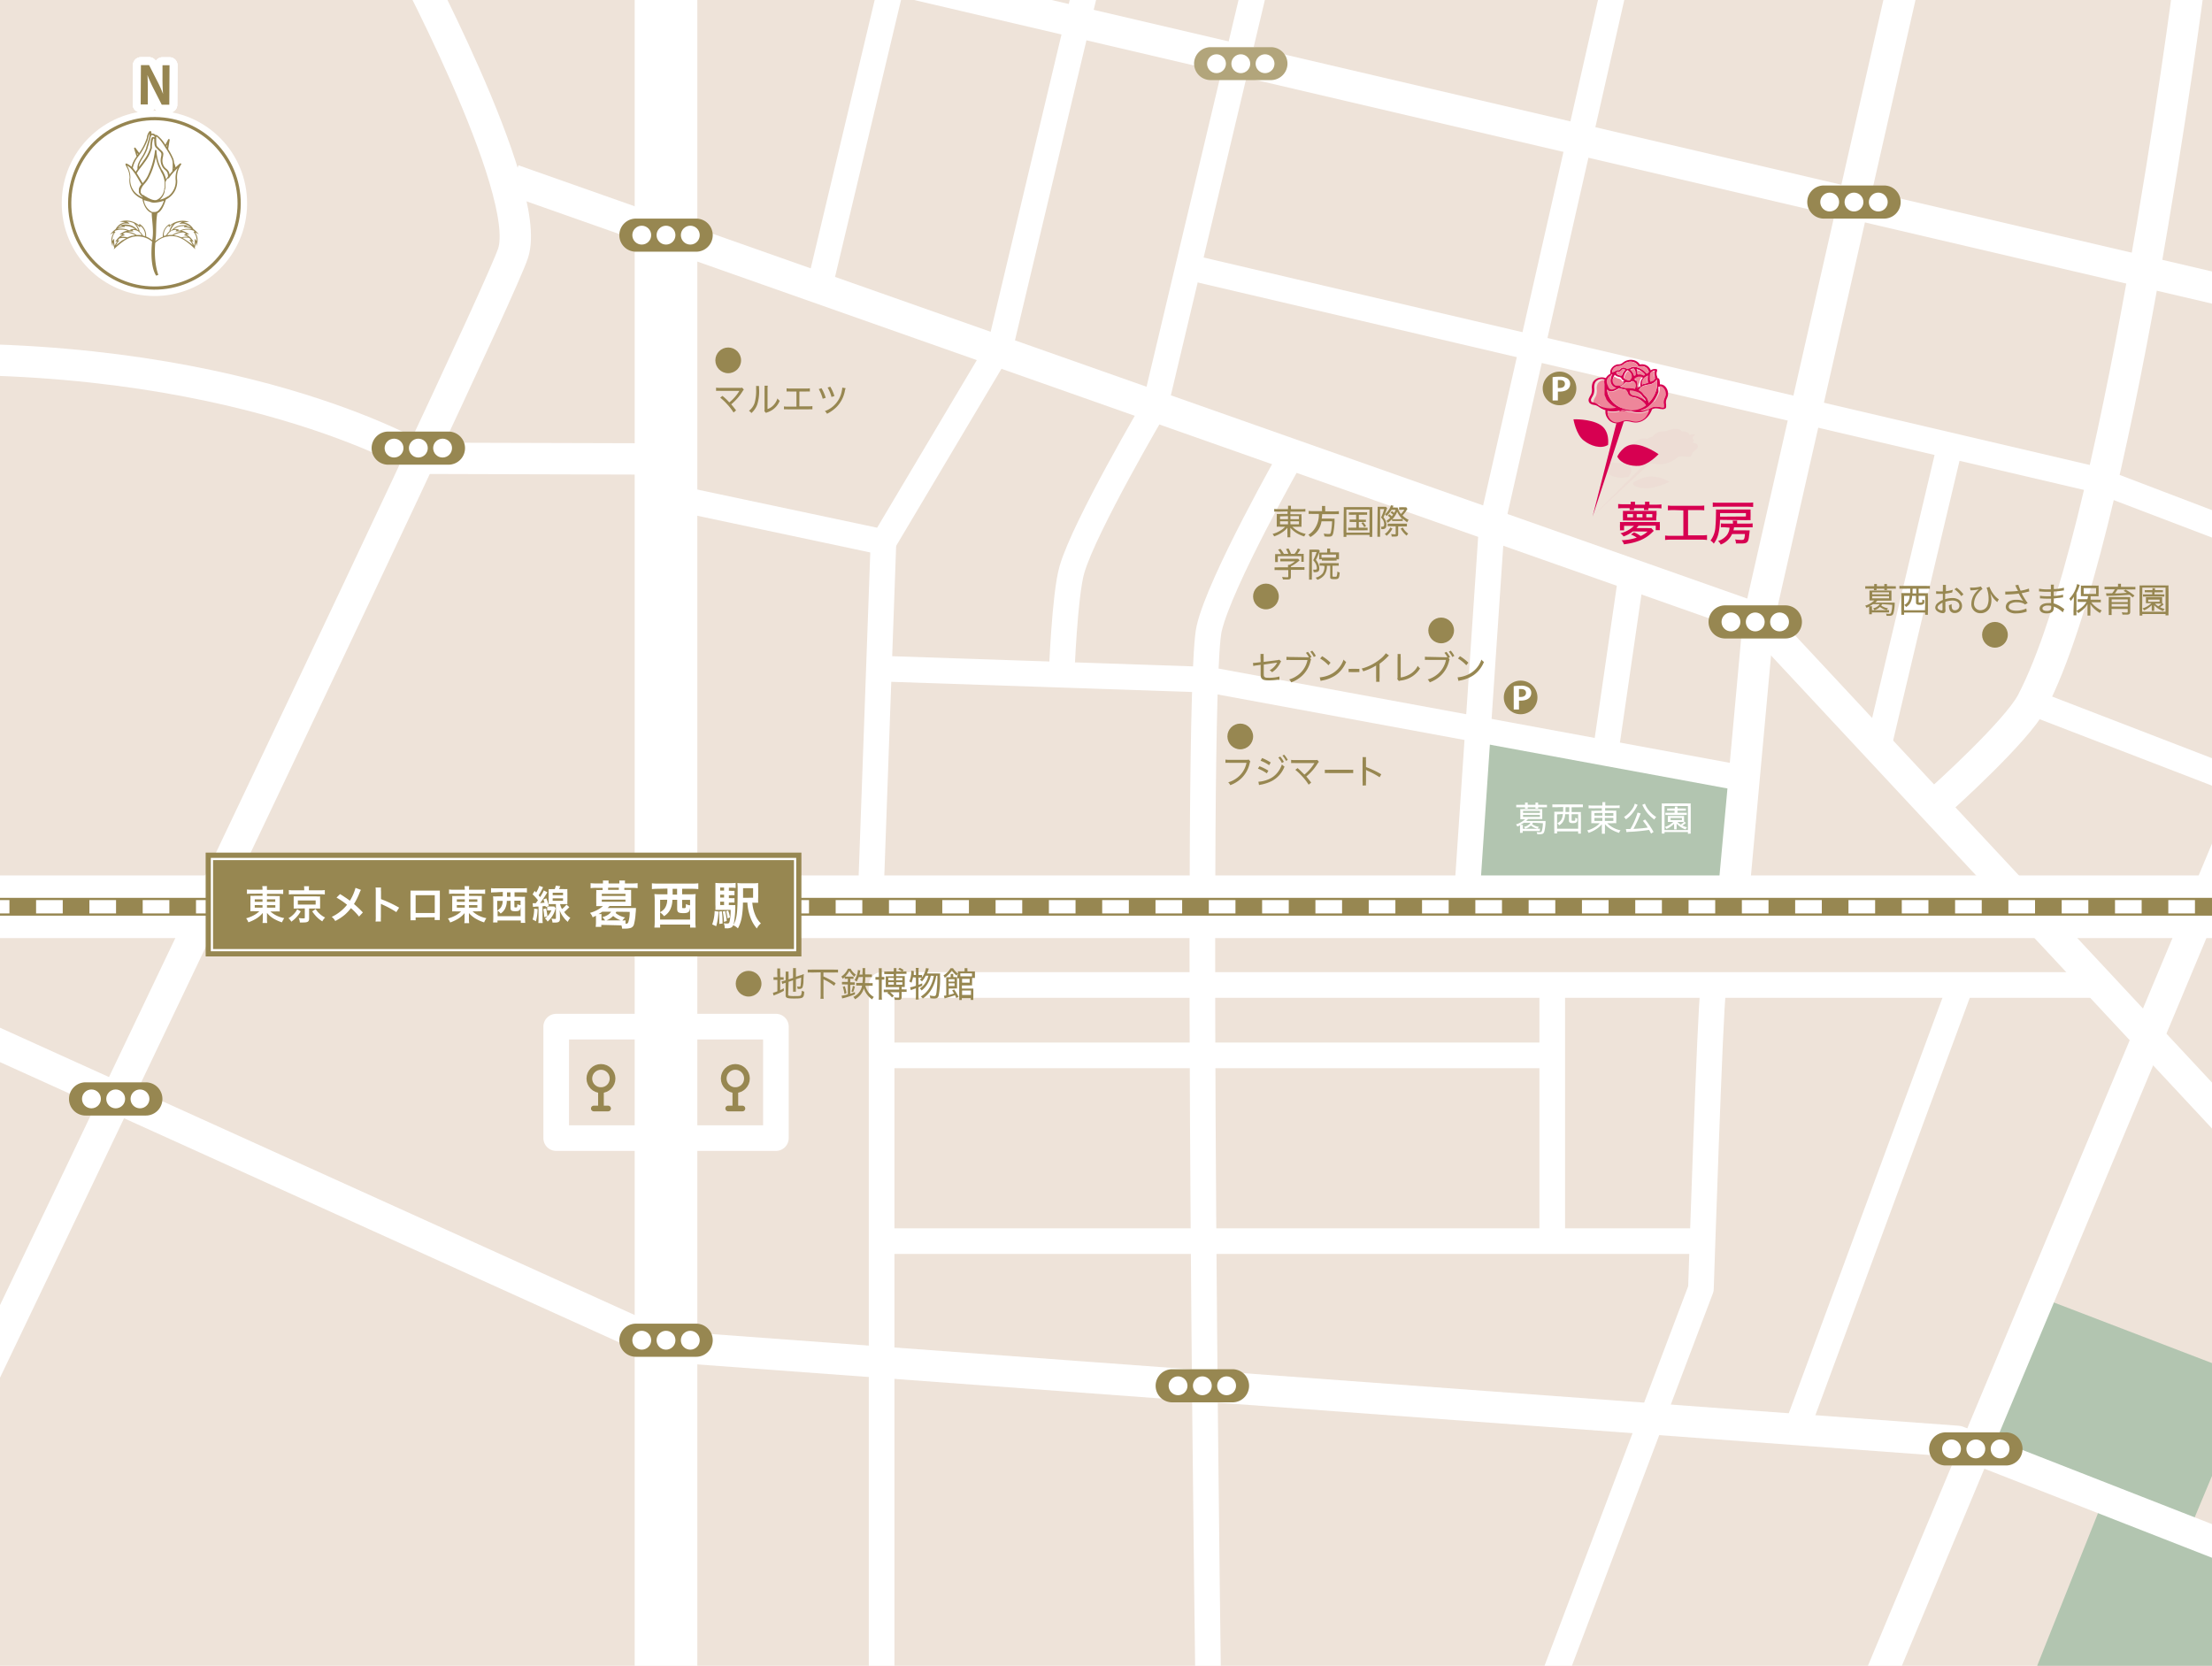 <svg id="レイヤー_1" data-name="レイヤー 1" xmlns="http://www.w3.org/2000/svg" xmlns:xlink="http://www.w3.org/1999/xlink" viewBox="0 0 497.13 374.39"><defs><style>.cls-1,.cls-11,.cls-15,.cls-18,.cls-5,.cls-6,.cls-7,.cls-8,.cls-9{fill:none;}.cls-2{clip-path:url(#clip-path);}.cls-3{fill:#eee3d9;}.cls-4{fill:#b2c5b0;}.cls-11,.cls-18,.cls-5,.cls-6,.cls-7,.cls-9{stroke:#fff;}.cls-18,.cls-21,.cls-5,.cls-6,.cls-7,.cls-8,.cls-9{stroke-linejoin:round;}.cls-5{stroke-width:7.04px;}.cls-6{stroke-width:5.76px;}.cls-7{stroke-width:14.08px;}.cls-15,.cls-8{stroke:#978751;}.cls-8{stroke-width:4px;}.cls-9{stroke-width:3px;stroke-dasharray:5.99 5.99;}.cls-10{fill:#978751;}.cls-11,.cls-15,.cls-19{stroke-miterlimit:10;}.cls-11{stroke-width:0.5px;}.cls-12,.cls-19{fill:#fff;}.cls-13{fill:#b2a57b;}.cls-14{fill:#d70051;}.cls-15,.cls-18,.cls-21{stroke-linecap:round;}.cls-15{stroke-width:1.28px;}.cls-16{fill:#edddd5;}.cls-17{fill:#ee869a;}.cls-18{stroke-width:3.58px;}.cls-19,.cls-21{stroke:#968551;}.cls-19{stroke-width:0.72px;}.cls-20,.cls-21{fill:#968551;}.cls-21{stroke-width:0.01px;}</style><clipPath id="clip-path"><rect class="cls-1" width="497.13" height="374.39"/></clipPath></defs><title>アートボード 1</title><g id="レイヤー_2" data-name="レイヤー 2"><g id="レイヤー_1-2" data-name="レイヤー 1-2"><g class="cls-2"><rect class="cls-3" x="-20.85" width="549.69" height="394.34"/><polygon class="cls-4" points="332.1 165.04 329.52 203.49 389.83 203.49 391.97 174.97 332.1 165.04"/><polygon class="cls-4" points="458.31 291.48 506.26 309.86 491.88 344.28 472.81 336.82 444.05 325.56 458.31 291.48"/><polygon class="cls-4" points="444.05 408.97 472.81 336.82 506.26 351.78 489.1 413.02 444.05 408.97"/><polyline class="cls-5" points="115.35 40.47 366.65 129.08 395.24 139.17 535.49 289.62"/><polyline class="cls-6" points="368.6 -28.65 335.27 118.02 329.52 203.49"/><polyline class="cls-5" points="432.19 -23.34 395.24 139.17 389.83 198.41"/><path class="cls-5" d="M436.37,179.52s16.81-15.09,20.26-21.65c19.17-36.47,35.26-161,35.26-161"/><path class="cls-6" d="M283.59-9.59l-24,100.91s-15.8,26.83-18.68,36.68c-1.66,5.7-2.32,23.62-2.32,23.62"/><line class="cls-6" x1="183.6" y1="66.89" x2="207.64" y2="-34.01"/><polyline class="cls-6" points="267.01 60.02 471.01 107.78 535.49 132.36"/><polyline class="cls-6" points="391.97 174.97 271.57 152.77 198.55 150.3"/><polyline class="cls-6" points="154.81 112.57 198.55 121.85 224.89 77.56 248.93 -23.34"/><line class="cls-6" x1="195.62" y1="203.49" x2="198.55" y2="121.85"/><path class="cls-6" d="M290.38,102.19s-16.25,28.57-18.64,39.13c-3.43,15.16,0,253,0,253"/><line class="cls-5" x1="201.87" y1="-4.45" x2="535.49" y2="73.6"/><path class="cls-5" d="M90.31-12.37s29.68,55,25,69.27S-25.36,354.41-25.36,354.41"/><path class="cls-5" d="M149.68,103.16,94.41,103S52.57,77.93-25.36,81"/><polyline class="cls-5" points="-23.5 224.21 149.69 302.61 439.93 323.95 528.84 358.74"/><rect class="cls-6" x="125" y="230.74" width="49.38" height="25.05"/><polyline class="cls-6" points="198.14 401.55 198.14 221.38 470.54 221.38"/><line class="cls-5" x1="407.45" y1="413.02" x2="506.26" y2="176.9"/><line class="cls-6" x1="195.62" y1="237.2" x2="348.85" y2="237.2"/><line class="cls-6" x1="195.62" y1="278.95" x2="382.25" y2="278.95"/><path class="cls-6" d="M385,223c-.62,2.63-2.73,66.65-2.73,66.65L337.1,409"/><line class="cls-6" x1="348.85" y1="221.38" x2="348.85" y2="276.48"/><line class="cls-6" x1="440.21" y1="222.66" x2="403.73" y2="321.29"/><line class="cls-6" x1="360.74" y1="169.79" x2="366.65" y2="129.08"/><line class="cls-6" x1="438.25" y1="100.11" x2="422.13" y2="168.01"/><line class="cls-6" x1="456.63" y1="157.88" x2="512.76" y2="179.52"/><line class="cls-7" x1="149.68" y1="-12.37" x2="149.68" y2="423.69"/><line class="cls-7" x1="-12.85" y1="203.8" x2="525.95" y2="203.8"/><line class="cls-8" x1="-12.85" y1="203.8" x2="525.95" y2="203.8"/><line class="cls-9" x1="-3.87" y1="203.8" x2="519.96" y2="203.8"/><rect class="cls-10" x="46.22" y="191.63" width="133.89" height="23.33"/><rect class="cls-11" x="47.63" y="193.06" width="131.06" height="20.49"/><path class="cls-12" d="M56.58,200.86a7.71,7.71,0,0,0-1.08.05v-1a7.86,7.86,0,0,0,1.15.06H59a5.19,5.19,0,0,0-.06-.81H60a4.44,4.44,0,0,0,0,.84h2.48a7.48,7.48,0,0,0,1.17-.06v1a9.61,9.61,0,0,0-1.11-.05H60v.5h1.87a8.69,8.69,0,0,0,1,0v2.56a7.09,7.09,0,0,0,0,.91,7.11,7.11,0,0,0-1,0h-1.1a6.32,6.32,0,0,0,3.11,1.49,5.91,5.91,0,0,0-.51.95,9.39,9.39,0,0,1-1.84-.81A5.81,5.81,0,0,1,60,205.17v1.27a5.49,5.49,0,0,0,.06,1H59a7.16,7.16,0,0,0,.06-1v-1.26a5.84,5.84,0,0,1-1.71,1.42,9.33,9.33,0,0,1-1.53.69,3.84,3.84,0,0,0-.5-.9,7.53,7.53,0,0,0,1.68-.66,5.3,5.3,0,0,0,1.28-.92h-1a6.87,6.87,0,0,0-1,0,1.17,1.17,0,0,1,0-.26v-2.3a8.54,8.54,0,0,0,0-.92,6.32,6.32,0,0,0,1,0H59v-.5Zm.67,1.27v.55H59v-.55Zm0,1.29V204H59v-.56Zm2.73-.74h1.88v-.55H60ZM60,204h1.88v-.56H60Z"/><path class="cls-12" d="M67.59,204.83a7.28,7.28,0,0,1-2.12,2.32,3,3,0,0,0-.64-.78,5.19,5.19,0,0,0,1.17-.9,4.36,4.36,0,0,0,.79-1.1Zm.78-5a3.73,3.73,0,0,0-.05-.65h1.15a3.23,3.23,0,0,0-.05.65v.27H72a6.45,6.45,0,0,0,1-.06v1a5.42,5.42,0,0,0-1-.05H65.92a5.31,5.31,0,0,0-1,.05v-1a6.53,6.53,0,0,0,1.07.06h2.38Zm-1.61,4.36H66a5.3,5.3,0,0,0,0-.71v-1.89a.65.65,0,0,0,0-.12h5.12a5.2,5.2,0,0,0,.82,0,5.4,5.4,0,0,0,0,.73v2H69.47v2.24c0,.69-.3.89-1.35.89h-.73a2.75,2.75,0,0,0-.26-1,6.61,6.61,0,0,0,1,.08c.3,0,.37,0,.37-.19v-2.05Zm.18-.89h4v-.92h-4Zm4,1a4.6,4.6,0,0,0,.89,1.07,5.29,5.29,0,0,0,1.24.85,3.75,3.75,0,0,0-.64.86A7.33,7.33,0,0,1,71.1,206a9,9,0,0,1-.93-1.16Z"/><path class="cls-12" d="M81.12,200a5.43,5.43,0,0,0-.31.65,15,15,0,0,1-1.26,2.53,21.49,21.49,0,0,1,2,1.9l-.86.92a13.3,13.3,0,0,0-1.82-1.89,10.27,10.27,0,0,1-1.4,1.5A11.38,11.38,0,0,1,75.34,207a2.77,2.77,0,0,0-.79-.93A9.67,9.67,0,0,0,78,203.35a16,16,0,0,0-2.37-1.61l.79-.79c.65.38,1,.64,1.48.95l.74.53a10.94,10.94,0,0,0,1.26-2.88Z"/><path class="cls-12" d="M84.4,207.12a6,6,0,0,0,.05-1v-5.74a5.78,5.78,0,0,0-.05-.91h1.23a6,6,0,0,0,0,.94v1.67A26.29,26.29,0,0,1,89.7,204l-.63,1a21.19,21.19,0,0,0-3.17-1.71l-.3-.15a4.64,4.64,0,0,1,0,.61v2.36a9.86,9.86,0,0,0,0,1Z"/><path class="cls-12" d="M93.41,206.2v.63H92.25a6,6,0,0,0,0-.77v-5.14a5.94,5.94,0,0,0,0-.75h6.6V206a6.15,6.15,0,0,0,0,.78H97.69v-.62Zm4.3-5h-4.3v4h4.3Z"/><path class="cls-12" d="M102,200.86a7.71,7.71,0,0,0-1.08.05v-1a7.86,7.86,0,0,0,1.15.06h2.39a5.19,5.19,0,0,0-.06-.81h1.06a4.44,4.44,0,0,0-.05.81h2.45a7.48,7.48,0,0,0,1.17-.06v1a9.61,9.61,0,0,0-1.11-.05h-2.51v.5h1.87a8.69,8.69,0,0,0,1,0v2.56a7.09,7.09,0,0,0,0,.91,7.11,7.11,0,0,0-1,0H106.2a6.32,6.32,0,0,0,3.11,1.53,5.91,5.91,0,0,0-.51.95,9.39,9.39,0,0,1-1.84-.81,5.81,5.81,0,0,1-1.57-1.29v1.27a5.49,5.49,0,0,0,.06,1h-1.1a7.16,7.16,0,0,0,.06-1v-1.26a5.84,5.84,0,0,1-1.71,1.42,9.33,9.33,0,0,1-1.53.69,3.84,3.84,0,0,0-.5-.9,7.53,7.53,0,0,0,1.68-.66,5.3,5.3,0,0,0,1.28-.92h-1a6.87,6.87,0,0,0-1,0,1.17,1.17,0,0,1,0-.26v-2.3a8.54,8.54,0,0,0,0-.92,6.32,6.32,0,0,0,1,0h1.83v-.5Zm.67,1.27v.55h1.79v-.55Zm0,1.29V204h1.79v-.56Zm2.73-.74h1.88v-.55H105.4Zm0,1.31h1.88v-.56H105.4Z"/><path class="cls-12" d="M111.36,200.55a9.27,9.27,0,0,0-1,.05v-1a8.52,8.52,0,0,0,1.06.05h6a8.38,8.38,0,0,0,1-.05v1a9.4,9.4,0,0,0-1-.05h-1.78v1H117a8.6,8.6,0,0,0,1,0,9.83,9.83,0,0,0,0,1.08v3.63a9,9,0,0,0,.05,1.15h-1v-.52h-5.24v.43h-1a9.92,9.92,0,0,0,.05-1.16v-3.62a10.76,10.76,0,0,0-.05-1.08,8.34,8.34,0,0,0,1,0H113v-1Zm2.54,1.92a4,4,0,0,1-.39,1.74,2.87,2.87,0,0,1-1,1.11,2.77,2.77,0,0,0-.68-.65v1.25H117V203.7a2.1,2.1,0,0,1-.12.67c-.13.31-.41.43-1.06.43-.87,0-1.08-.15-1.08-.78v-1.56Zm-2.15,0v2.16a2.2,2.2,0,0,0,.82-.69,2.68,2.68,0,0,0,.41-1.47Zm2.19-1.42v.51h.78v-1h-.78Zm1.67,2.7c0,.17,0,.19.3.19s.35,0,.35-.73a1.9,1.9,0,0,0,.73.22v-1H115.6Z"/><path class="cls-12" d="M119.71,203h.7c.22-.29.3-.38.49-.67a9.19,9.19,0,0,0-1.21-1.32l.47-.77.33.35a5.31,5.31,0,0,0,.7-1.5l.87.32a3.07,3.07,0,0,0-.2.38,12.67,12.67,0,0,1-.81,1.42l.33.42a9.14,9.14,0,0,0,.84-1.51l.8.43-.3.48a23.31,23.31,0,0,1-1.34,1.93l1-.08a6.44,6.44,0,0,0-.26-.72l.66-.26a9.92,9.92,0,0,1,.56,1.67l-.7.31a.52.52,0,0,0-.05-.26l-.66.07v2.83a5.22,5.22,0,0,0,.05.94h-1a7.29,7.29,0,0,0,.05-.95v-2.75h-.36a6,6,0,0,0-.88.08Zm1.11,1.32a10.89,10.89,0,0,1-.37,2.73l-.75-.39a8.17,8.17,0,0,0,.35-2.44Zm1.91-.16a12.49,12.49,0,0,1,.3,1.78l-.71.2a11,11,0,0,0-.22-1.81Zm.77.47a2.83,2.83,0,0,0-.52,0v-.9a2.73,2.73,0,0,0,.55,0h.61a2.37,2.37,0,0,0,.42,0l.32.42a1.91,1.91,0,0,0-.08.24,5.54,5.54,0,0,1-.73,1.58,5.8,5.8,0,0,1-1,1.16,2.41,2.41,0,0,0-.61-.72,3.94,3.94,0,0,0,1.47-1.84Zm2.37-1.43a3.83,3.83,0,0,0,.44,1.11,6,6,0,0,0,1-1l.64.57a10.59,10.59,0,0,1-1.16,1.1,5.08,5.08,0,0,0,1.39,1.32,3,3,0,0,0-.57.89,4.73,4.73,0,0,1-.94-1,5.65,5.65,0,0,1-.9-1.63c.05.55.08.93.08,1.21v.78c0,.57-.29.8-1.07.8h-.61a2.71,2.71,0,0,0-.24-.9,4.23,4.23,0,0,0,.73.08c.22,0,.28,0,.28-.21V203.2H123.3a8,8,0,0,0,0-.87v-1.62a8.4,8.4,0,0,0,0-.88,7,7,0,0,0,.87,0h.51a4.9,4.9,0,0,0,.24-.79l1,.14c-.11.29-.17.43-.27.64h1a6.76,6.76,0,0,0,.87,0,7.78,7.78,0,0,0,0,.9v1.63a7,7,0,0,0,0,.86,8.31,8.31,0,0,0-.85,0Zm-1.66-2h2.33v-.56h-2.33Zm0,1.26h2.33v-.56h-2.33Z"/><path class="cls-12" d="M135.14,207.87v.45h-1.27a7.25,7.25,0,0,0,.07-1v-1.5l-.75.35a2.73,2.73,0,0,0-.6-1,7.74,7.74,0,0,0,2.93-1.52H134a6.06,6.06,0,0,0,0-.81v-2a5.94,5.94,0,0,0,0-.81,7.88,7.88,0,0,0,.91,0h.53v-.48H134a8,8,0,0,0-1.27.07v-1.13a10.48,10.48,0,0,0,1.3.07h1.47a3.42,3.42,0,0,0,0-.66h1.28a3.17,3.17,0,0,0,0,.66h2.41a3.54,3.54,0,0,0,0-.66h1.28a3.34,3.34,0,0,0,0,.66H142a10.48,10.48,0,0,0,1.3-.07v1.13a9.32,9.32,0,0,0-1.26-.07h-1.73V200h.62a7.88,7.88,0,0,0,.91,0v3.62H137a5.41,5.41,0,0,1-.45.46h6.38a12.63,12.63,0,0,1-.09,1.29,12.26,12.26,0,0,1-.36,2.38,1.14,1.14,0,0,1-.76.81,3.91,3.91,0,0,1-1.12.15h-.79a2.79,2.79,0,0,0-.15-.73Zm.84-1a2.33,2.33,0,0,0-.63-.73,3.84,3.84,0,0,0,1.44-.65,2.43,2.43,0,0,0,.56-.58h-2a7.21,7.21,0,0,1-.85.53h.69a4.66,4.66,0,0,0,0,.77v.65Zm-.73-5.5h5.32v-.48h-5.32Zm0,1.3h5.32v-.48h-5.32Zm4.27,4.19a5.47,5.47,0,0,1-1.72-1,4.14,4.14,0,0,1-1.52,1Zm-.44-6.87v-.48h-2.41V200Zm-.55,4.92a3,3,0,0,0-.18.29,4.89,4.89,0,0,0,2.14,1,3.25,3.25,0,0,0-.61.7,5.89,5.89,0,0,0,.7-.06v.77c.42,0,.53-.09.63-.36a7.33,7.33,0,0,0,.31-2.3Z"/><path class="cls-12" d="M147.85,199.76a12.09,12.09,0,0,0-1.34.07v-1.31a11,11,0,0,0,1.36.07h7.72a10.79,10.79,0,0,0,1.35-.07v1.31a12.24,12.24,0,0,0-1.34-.07h-2.29V201H155a11.19,11.19,0,0,0,1.35-.06,12.66,12.66,0,0,0-.06,1.39V207a11.62,11.62,0,0,0,.07,1.47H155.1v-.67h-6.74v.67h-1.29a12.74,12.74,0,0,0,.07-1.49v-4.65a13.82,13.82,0,0,0-.07-1.39,10.84,10.84,0,0,0,1.35.06H150v-1.29Zm3.27,2.47a5.21,5.21,0,0,1-.51,2.23,3.7,3.7,0,0,1-1.38,1.45,3.57,3.57,0,0,0-.88-.84v1.6h6.74v-2.85a2.72,2.72,0,0,1-.15.86c-.17.4-.53.55-1.36.55-1.12,0-1.39-.2-1.39-1v-2Zm-2.76,0V205a2.84,2.84,0,0,0,1.06-.89,3.45,3.45,0,0,0,.53-1.89Zm2.81-1.83v.66h1v-1.29h-1Zm2.14,3.47c0,.22,0,.24.39.24s.45,0,.45-.93a2.44,2.44,0,0,0,.94.29v-1.23H153.3Z"/><path class="cls-12" d="M161.47,204.88a13.21,13.21,0,0,1-.51,3.29l-.9-.41a9.48,9.48,0,0,0,.55-3Zm2.32-1.47h.47a6.48,6.48,0,0,0,1,0,2.38,2.38,0,0,0,0,.44,24.08,24.08,0,0,1-.27,3.32c-.13.74-.29,1.07-.62,1.27a2.18,2.18,0,0,1-1.19.2h-.31v-.14a2.4,2.4,0,0,0-.22-1,4.12,4.12,0,0,0,.74.07c.38,0,.48-.08.58-.45a10.38,10.38,0,0,0,.23-2.62h-3.42a9.2,9.2,0,0,0,0-1.13v-4.94a9.12,9.12,0,0,0,1.29.06h2a9.93,9.93,0,0,0,1.26-.06v1.15a6,6,0,0,0-1-.06h-.52v.69h.38a5.74,5.74,0,0,0,.88,0v1a6.24,6.24,0,0,0-.88,0h-.38v.65h.38a5.75,5.75,0,0,0,.88,0v1a6.25,6.25,0,0,0-.88,0h-.38Zm-1.57,1.39a17,17,0,0,1,.17,2.76l-.74.1v-1.07a15.82,15.82,0,0,0-.06-1.71Zm.51-5.33h-.88v.69h.88Zm0,1.61h-.88v.65h.88Zm-.88,1.58v.75h.88v-.75Zm1.11,2.08a12.74,12.74,0,0,1,.37,2.25l-.63.21a10.81,10.81,0,0,0-.28-2.32Zm.69-.09a6.65,6.65,0,0,1,.4,1.53l-.54.24a8.08,8.08,0,0,0-.33-1.62Zm5.43-1.79a8.61,8.61,0,0,0,.66,2.79,5.31,5.31,0,0,0,1.27,1.89,3.25,3.25,0,0,0-.92,1.14,8.2,8.2,0,0,1-1.47-2.58,11,11,0,0,1-.65-3.24h-1a19.91,19.91,0,0,1-.25,3.19,8.53,8.53,0,0,1-.88,2.61,3.25,3.25,0,0,0-1.06-.71c.85-1.41,1-2.87,1-7.88a13.57,13.57,0,0,0-.06-1.61,9.32,9.32,0,0,0,1.31.06h2.11a8.4,8.4,0,0,0,1.26-.06,9.58,9.58,0,0,0,0,1.24v1.94a11.45,11.45,0,0,0,0,1.26h-1Zm.17-1.09v-2.15H167v2.16Z"/><path class="cls-10" d="M387.7,136.06h13.55a3.72,3.72,0,0,1,3.72,3.72h0a3.72,3.72,0,0,1-3.72,3.72H387.7a3.72,3.72,0,0,1-3.72-3.72h0a3.72,3.72,0,0,1,3.72-3.72Z"/><circle class="cls-12" cx="389.02" cy="139.78" r="2.12"/><circle class="cls-12" cx="394.48" cy="139.78" r="2.12"/><circle class="cls-12" cx="399.94" cy="139.78" r="2.12"/><path class="cls-13" d="M272.08,10.6h13.55a3.72,3.72,0,0,1,3.72,3.72h0A3.72,3.72,0,0,1,285.63,18H272.08a3.72,3.72,0,0,1-3.72-3.72h0A3.72,3.72,0,0,1,272.08,10.6Z"/><circle class="cls-12" cx="273.4" cy="14.32" r="2.12"/><circle class="cls-12" cx="278.86" cy="14.32" r="2.12"/><circle class="cls-12" cx="284.31" cy="14.32" r="2.12"/><path class="cls-10" d="M263.44,307.74H277a3.72,3.72,0,0,1,3.72,3.72h0a3.72,3.72,0,0,1-3.72,3.72H263.44a3.72,3.72,0,0,1-3.72-3.72h0a3.72,3.72,0,0,1,3.72-3.72Z"/><circle class="cls-12" cx="264.76" cy="311.46" r="2.12"/><circle class="cls-12" cx="270.22" cy="311.46" r="2.12"/><circle class="cls-12" cx="275.67" cy="311.46" r="2.12"/><path class="cls-10" d="M437.28,321.93h13.55a3.72,3.72,0,0,1,3.72,3.72h0a3.72,3.72,0,0,1-3.72,3.72H437.28a3.72,3.72,0,0,1-3.72-3.72h0a3.72,3.72,0,0,1,3.72-3.72Z"/><circle class="cls-12" cx="438.59" cy="325.65" r="2.12"/><circle class="cls-12" cx="444.05" cy="325.65" r="2.12"/><circle class="cls-12" cx="449.51" cy="325.65" r="2.12"/><path class="cls-10" d="M409.89,41.69h13.55a3.72,3.72,0,0,1,3.72,3.72h0a3.72,3.72,0,0,1-3.72,3.72H409.89a3.72,3.72,0,0,1-3.72-3.72h0a3.72,3.72,0,0,1,3.72-3.72Z"/><circle class="cls-12" cx="411.21" cy="45.41" r="2.12"/><circle class="cls-12" cx="416.67" cy="45.41" r="2.12"/><circle class="cls-12" cx="422.13" cy="45.41" r="2.12"/><path class="cls-10" d="M142.91,49.13h13.55a3.72,3.72,0,0,1,3.72,3.72h0a3.72,3.72,0,0,1-3.72,3.72H142.91a3.72,3.72,0,0,1-3.72-3.72h0a3.72,3.72,0,0,1,3.72-3.72Z"/><circle class="cls-12" cx="144.23" cy="52.85" r="2.12"/><circle class="cls-12" cx="149.68" cy="52.85" r="2.12"/><circle class="cls-12" cx="155.14" cy="52.85" r="2.12"/><path class="cls-10" d="M87.24,97h13.55a3.72,3.72,0,0,1,3.72,3.72h0a3.72,3.72,0,0,1-3.72,3.72H87.24a3.72,3.72,0,0,1-3.72-3.72h0A3.72,3.72,0,0,1,87.24,97Z"/><circle class="cls-12" cx="88.56" cy="100.71" r="2.12"/><circle class="cls-12" cx="94.02" cy="100.71" r="2.12"/><circle class="cls-12" cx="99.47" cy="100.71" r="2.12"/><path class="cls-10" d="M19.23,243.26H32.78A3.72,3.72,0,0,1,36.5,247v0h0a3.72,3.72,0,0,1-3.72,3.72H19.23A3.72,3.72,0,0,1,15.51,247h0a3.72,3.72,0,0,1,3.7-3.74Z"/><circle class="cls-12" cx="20.55" cy="246.98" r="2.12"/><circle class="cls-12" cx="26" cy="246.98" r="2.12"/><circle class="cls-12" cx="31.46" cy="246.98" r="2.12"/><path class="cls-10" d="M142.91,297.5h13.55a3.72,3.72,0,0,1,3.72,3.72h0a3.72,3.72,0,0,1-3.72,3.72H142.91a3.72,3.72,0,0,1-3.72-3.72h0a3.72,3.72,0,0,1,3.72-3.72Z"/><circle class="cls-12" cx="144.23" cy="301.22" r="2.12"/><circle class="cls-12" cx="149.68" cy="301.22" r="2.12"/><circle class="cls-12" cx="155.14" cy="301.22" r="2.12"/><path class="cls-12" d="M344.53,184.91a2.82,2.82,0,0,1-.21.31,3.29,3.29,0,0,0,1.55.62,1.4,1.4,0,0,0-.31.41h.52v.53a6.28,6.28,0,0,0-.68,0h-3.19v.41h-.6a4.32,4.32,0,0,0,0-.6V186a5,5,0,0,0,0-.51,6,6,0,0,1-.61.28,1.21,1.21,0,0,0-.3-.48,5.25,5.25,0,0,0,2.07-1.17h-1.09v-2.28a4,4,0,0,0,.61,0H346a4.07,4.07,0,0,0,.61,0v2.24h-3.18a3.43,3.43,0,0,1-.44.44h4.36v.32a10.28,10.28,0,0,1-.24,1.9c-.15.62-.37.76-1.21.76h-.41a1.4,1.4,0,0,0-.15-.51,4.55,4.55,0,0,0,.63.06c.34,0,.46-.06.53-.26a6,6,0,0,0,.25-1.77Zm-1.79-4.08a2.48,2.48,0,0,0,0-.44h.61a2.47,2.47,0,0,0,0,.44v.05h1.73v-.05a2.64,2.64,0,0,0,0-.44h.61a2.71,2.71,0,0,0,0,.44v.05h1.17a6.08,6.08,0,0,0,.81,0v.57a5.75,5.75,0,0,0-.79,0h-1.19a2.23,2.23,0,0,0,0,.3h-.61a1.2,1.2,0,0,0,0-.3h-1.73a1.87,1.87,0,0,0,0,.31h-.61a2.16,2.16,0,0,0,0-.31h-1.18a6,6,0,0,0-.8,0v-.57a6.09,6.09,0,0,0,.81,0h1.17Zm2.81,5.43a3.62,3.62,0,0,1-1.5-.72,3,3,0,0,1-1.27.72,1.08,1.08,0,0,0-.31-.41,2.41,2.41,0,0,0,1.15-.54,1.07,1.07,0,0,0,.34-.39h-1.49a6,6,0,0,1-.78.46h.57a3.06,3.06,0,0,0,0,.53v.36h3.29Zm-3.26-3.56h3.79v-.45h-3.79Zm0,.9h3.79v-.46h-3.79Z"/><path class="cls-12" d="M349.71,181.43a6.44,6.44,0,0,0-.83,0v-.64a6.21,6.21,0,0,0,.83,0h5.2a6.14,6.14,0,0,0,.83,0v.64a6.6,6.6,0,0,0-.82,0h-1.71v1.07h1.18a8,8,0,0,0,.91,0,6.72,6.72,0,0,0,0,.94v3a6.36,6.36,0,0,0,0,.92h-.62v-.51h-4.74v.47h-.63a6,6,0,0,0,0-.94v-3a8.59,8.59,0,0,0,0-.94h2v-1.07Zm.23,1.6v3.23h4.74V183h-1.47v1.29c0,.15,0,.18.35.18s.42,0,.45-.13a1.91,1.91,0,0,0,0-.56,1.33,1.33,0,0,0,.48.16c0,.55,0,.67-.14.81s-.33.25-.87.25-.87-.11-.87-.54V183h-.87a3.27,3.27,0,0,1-.49,1.71,2.48,2.48,0,0,1-.86.79,1.62,1.62,0,0,0-.39-.5,2,2,0,0,0,.86-.71,2.7,2.7,0,0,0,.37-1.34Zm1.9-1.17v.63h.84v-1.07h-.82Z"/><path class="cls-12" d="M357.94,181.67a6,6,0,0,0-.91,0V181a6.17,6.17,0,0,0,.94.05h2.15V181a4,4,0,0,0,0-.72h.67a4.21,4.21,0,0,0,0,.72v.05H363a5.77,5.77,0,0,0,1-.05v.62a7.41,7.41,0,0,0-1,0h-2.26v.57h1.65a5.4,5.4,0,0,0,.86,0,7.47,7.47,0,0,0,0,.8v1.23a5.61,5.61,0,0,0,0,.8,5.9,5.9,0,0,0-.87,0h-1.18a5.83,5.83,0,0,0,3,1.59,2.85,2.85,0,0,0-.34.58,8,8,0,0,1-1.69-.74,5.57,5.57,0,0,1-1.47-1.21v1.29a5,5,0,0,0,0,.86H360a5.42,5.42,0,0,0,0-.86v-1.29a4.32,4.32,0,0,1-.87.84,7.53,7.53,0,0,1-2.11,1.11,2.07,2.07,0,0,0-.32-.55,6.24,6.24,0,0,0,1.82-.79,4.43,4.43,0,0,0,1-.82h-1a5.89,5.89,0,0,0-.88,0v-2a7.13,7.13,0,0,0,0-.81,5.36,5.36,0,0,0,.85,0H360v-.57Zm.4,1.06v.59h1.78v-.62Zm0,1.1v.68h1.78v-.68Zm2.34-.48h1.91v-.62h-1.91Zm0,1.16h1.91v-.68h-1.91Z"/><path class="cls-12" d="M368.06,180.9a3.11,3.11,0,0,0-.21.39,8.5,8.5,0,0,1-1.29,1.86,7.75,7.75,0,0,1-1.15,1,2.28,2.28,0,0,0-.43-.53,6.35,6.35,0,0,0,2-2,3,3,0,0,0,.42-1Zm3,6.45c-.18-.36-.23-.47-.44-.83a41.56,41.56,0,0,1-4.2.43,5.83,5.83,0,0,0-.88.08l-.13-.71h1a15.78,15.78,0,0,0,1.62-3.7l.71.2a2.78,2.78,0,0,0-.15.35,25.62,25.62,0,0,1-1.48,3.12,28.28,28.28,0,0,0,3.21-.29,12.63,12.63,0,0,0-1.1-1.52l.51-.3a19.49,19.49,0,0,1,1.89,2.8Zm-1.37-6.72a5.23,5.23,0,0,0,.87,1.51,6.45,6.45,0,0,0,1.66,1.48,2.41,2.41,0,0,0-.42.58,9.07,9.07,0,0,1-1.4-1.27,8,8,0,0,1-1.14-1.71,3.1,3.1,0,0,0-.18-.33Z"/><path class="cls-12" d="M379.35,187.4V187h-5.26v.35h-.62a7,7,0,0,0,0-.94v-4.9a8.64,8.64,0,0,0,0-.94,7.06,7.06,0,0,0,.9,0h4.7a7.47,7.47,0,0,0,.91,0,6.59,6.59,0,0,0,0,.94v4.9a6.59,6.59,0,0,0,0,.94Zm-5.26-.84h5.26v-5.41h-5.26Zm4.83-1.63a6.09,6.09,0,0,1-.82.62,4.36,4.36,0,0,0,1.06.38,2.51,2.51,0,0,0-.35.48,4.6,4.6,0,0,1-2-1.31v.79a3,3,0,0,0,0,.51h-.57a3.22,3.22,0,0,0,0-.51v-.76a5.22,5.22,0,0,1-1.72,1.18,1.66,1.66,0,0,0-.36-.44,4.7,4.7,0,0,0,1.89-1.13h-1.22a3.35,3.35,0,0,0,0-.42v-.5a3.49,3.49,0,0,0,0-.43h3.65a3.07,3.07,0,0,0,0,.43v.86Zm-3.6-2.73a4.91,4.91,0,0,0-.64,0v-.49a3.34,3.34,0,0,0,.64,0h1.08a2,2,0,0,0,0-.43h.6a2.11,2.11,0,0,0,0,.43h1.26a3.36,3.36,0,0,0,.63,0v.49a4.64,4.64,0,0,0-.63,0H377v.46h1.48a3.24,3.24,0,0,0,.61,0v.51a3.54,3.54,0,0,0-.61,0H374.9a3.68,3.68,0,0,0-.62,0v-.51a3.35,3.35,0,0,0,.63,0h1.44v-.46Zm.15,2.12H378v-.48h-2.56Zm1.52.41a3.31,3.31,0,0,0,.75.6,3.08,3.08,0,0,0,.72-.59H377Z"/><path class="cls-10" d="M423,135.78a2.82,2.82,0,0,1-.21.31,3.29,3.29,0,0,0,1.55.62,1.4,1.4,0,0,0-.31.41h.52v.53a6.28,6.28,0,0,0-.68,0h-3.19v.41h-.6a4.32,4.32,0,0,0,0-.6v-.62a5,5,0,0,0,0-.51,6,6,0,0,1-.61.28,1.21,1.21,0,0,0-.3-.48,5.25,5.25,0,0,0,2.07-1.17h-1.09v-2.24a4,4,0,0,0,.61,0h3.72a4.07,4.07,0,0,0,.61,0V135H421.9a3.43,3.43,0,0,1-.44.44h4.36v.32a10.28,10.28,0,0,1-.24,1.9c-.15.62-.37.76-1.21.76H424a1.4,1.4,0,0,0-.15-.51,4.55,4.55,0,0,0,.63.06c.34,0,.46-.06.53-.26a6,6,0,0,0,.25-1.77Zm-1.79-4.08a2.48,2.48,0,0,0,0-.44h.61a2.47,2.47,0,0,0,0,.44v.05h1.66v-.05a2.64,2.64,0,0,0,0-.44h.61a2.71,2.71,0,0,0,0,.44v.05h1.17a6.08,6.08,0,0,0,.81,0v.57a5.75,5.75,0,0,0-.79,0h-1.19a2.23,2.23,0,0,0,0,.3h-.61a1.2,1.2,0,0,0,0-.3h-1.73a1.87,1.87,0,0,0,0,.31h-.61a2.16,2.16,0,0,0,0-.31H420a6,6,0,0,0-.8,0v-.57a6.09,6.09,0,0,0,.81,0h1.17Zm2.81,5.43a3.62,3.62,0,0,1-1.5-.72,3,3,0,0,1-1.27.72,1.08,1.08,0,0,0-.31-.41,2.41,2.41,0,0,0,1.15-.54,1.07,1.07,0,0,0,.34-.39h-1.5a6,6,0,0,1-.78.46h.57a3.06,3.06,0,0,0,0,.53v.36H424Zm-3.26-3.56h3.79v-.45h-3.79Zm0,.9h3.79V134h-3.79Z"/><path class="cls-10" d="M427.7,132.32a6.44,6.44,0,0,0-.83,0v-.64a6.21,6.21,0,0,0,.83,0h5.2a6.14,6.14,0,0,0,.83,0v.64a6.6,6.6,0,0,0-.82,0H431.2v1h1.18a8,8,0,0,0,.91,0,6.72,6.72,0,0,0,0,.94v3a6.36,6.36,0,0,0,0,.92h-.62v-.51h-4.74v.51h-.63a6,6,0,0,0,0-.94v-3a8.59,8.59,0,0,0,0-.94h2v-1Zm.23,1.6v3.23h4.74v-3.23H431.2v1.32c0,.15,0,.18.35.18s.42,0,.45-.13a1.91,1.91,0,0,0,0-.56,1.33,1.33,0,0,0,.48.16c0,.55,0,.67-.14.81s-.33.25-.87.25-.87-.11-.87-.54v-1.49h-.87a3.27,3.27,0,0,1-.49,1.71,2.48,2.48,0,0,1-.86.79,1.62,1.62,0,0,0-.44-.45,2,2,0,0,0,.86-.71,2.7,2.7,0,0,0,.37-1.34Zm1.9-1.17v.63h.84v-1.06h-.82Z"/><path class="cls-10" d="M438.73,133.17l-.45.08a11.14,11.14,0,0,1-1.12.18v1.24a5.46,5.46,0,0,1,1.63-.26,2.66,2.66,0,0,1,1.37.34,1.64,1.64,0,0,1,.79,1.4,1.59,1.59,0,0,1-1.55,1.63h-.07a1.16,1.16,0,0,1-1.21-.87,2.88,2.88,0,0,1-.11-.9,2.05,2.05,0,0,0,.61-.25v.3a2.37,2.37,0,0,0,.09.71.65.65,0,0,0,.65.39,1,1,0,0,0,1-1c0-.73-.61-1.19-1.56-1.19a4.87,4.87,0,0,0-1.59.29v1.62a2,2,0,0,1,0,.55.56.56,0,0,1-.59.38,2.12,2.12,0,0,1-1.31-.51,1,1,0,0,1-.38-.77,1.45,1.45,0,0,1,.62-1.05,4.26,4.26,0,0,1,1.09-.64v-1.37h-1.51v-.61a3.88,3.88,0,0,0,.83.06h.68v-.68a5.45,5.45,0,0,0,0-.78h.69a4.82,4.82,0,0,0,0,.74v.67a7.31,7.31,0,0,0,1.54-.31Zm-2.17,2.28c-.71.36-1.11.75-1.11,1.09,0,.16.1.3.31.44a1.29,1.29,0,0,0,.64.21c.14,0,.17-.06.17-.37Zm4.23-1.47a6.28,6.28,0,0,0-1.55-1.54l.49-.35a6.49,6.49,0,0,1,1.54,1.49Z"/><path class="cls-10" d="M442.74,132.06h.38a6.84,6.84,0,0,0,2.06-.25l.38.58a3.49,3.49,0,0,0-.91.83,3.86,3.86,0,0,0-1,2.41,1.43,1.43,0,0,0,1.33,1.52h.14a1.69,1.69,0,0,0,1.52-1,4,4,0,0,0,.28-1.62,6.43,6.43,0,0,0-.45-2.43l.65-.21a6,6,0,0,0,.71,1.39,5.28,5.28,0,0,0,1.1,1.21,1.12,1.12,0,0,0,.29.19l-.35.64-.17-.15a5.42,5.42,0,0,1-1-1.16c-.08-.13-.22-.36-.41-.7a5.1,5.1,0,0,1,.26,1.63,3.87,3.87,0,0,1-.29,1.51,2.27,2.27,0,0,1-2.11,1.37,2,2,0,0,1-2.1-2.18,4,4,0,0,1,.82-2.29,4.7,4.7,0,0,1,.68-.74l.16-.15a7.63,7.63,0,0,1-1.63.22h-.23Z"/><path class="cls-10" d="M453.11,132a3.34,3.34,0,0,0-.2-.46l.72-.1a2.57,2.57,0,0,0,.22.68c.15.38.2.51.26.64a9.78,9.78,0,0,0,1.87-.48l.08.65-.48.11c-.45.12-.7.17-1.24.28a13.88,13.88,0,0,0,1.37,2.22l-.61.33a1.48,1.48,0,0,0-.54-.32,3.82,3.82,0,0,0-1.3-.19,2.63,2.63,0,0,0-1.41.31.82.82,0,0,0-.4.68c0,.57.63.9,1.73.9a5.12,5.12,0,0,0,2.22-.5l.09.7a6.65,6.65,0,0,1-2.29.41,2.85,2.85,0,0,1-2.07-.61,1.28,1.28,0,0,1-.35-.87,1.45,1.45,0,0,1,.81-1.24,3.08,3.08,0,0,1,1.54-.33,3.79,3.79,0,0,1,1.56.25l-.16-.22a11.55,11.55,0,0,1-.7-1.18l-.13-.25a22,22,0,0,1-2.72.2h-.31v-.66a4.27,4.27,0,0,0,.68,0,19.14,19.14,0,0,0,2.19-.15Z"/><path class="cls-10" d="M463.6,137.63a5.74,5.74,0,0,0-1.57-1.1l-.45-.2a1.92,1.92,0,0,1,0,.2,1.65,1.65,0,0,1-.18.79c-.2.35-.71.54-1.44.54-1,0-1.57-.42-1.57-1.1s.71-1.21,1.9-1.21a4.59,4.59,0,0,1,.68,0v-1h-.87a10,10,0,0,1-1.32-.06h-.31v-.6a9.68,9.68,0,0,0,1.77.12h.67v-1h-.54a15,15,0,0,1-1.85-.08h-.26v-.62a10.09,10.09,0,0,0,2,.15h.64a5.89,5.89,0,0,0,0-1.06h.69a7.55,7.55,0,0,0,0,1,10.16,10.16,0,0,0,2.26-.31v.62a4.36,4.36,0,0,0-.55.07c-.66.09-1,.13-1.74.17v1a9.75,9.75,0,0,0,2.1-.3v.62a4,4,0,0,0-.75.1c-.3,0-1,.11-1.38.13v1.1a6.9,6.9,0,0,1,2.13,1.11l.27.18Zm-3.38-1.53a1.55,1.55,0,0,0-1.07.32.46.46,0,0,0-.12.32c0,.35.37.56,1,.56a1.11,1.11,0,0,0,.81-.24.9.9,0,0,0,.15-.63v-.26A3,3,0,0,0,460.22,136.1Z"/><path class="cls-10" d="M466.08,135v-.9a4.54,4.54,0,0,1-.74,1V135a2.05,2.05,0,0,0-.28-.45,6.16,6.16,0,0,0,1.44-2.22,5.71,5.71,0,0,0,.3-1.06l.62.2a3.4,3.4,0,0,0-.15.42,9.33,9.33,0,0,1-.6,1.41v4.09a8.2,8.2,0,0,0,0,.9H466a7.87,7.87,0,0,0,0-.91Zm3.21-1h-.82a7.52,7.52,0,0,0-.81,0,6.35,6.35,0,0,0,0-.71v-1a6.09,6.09,0,0,0,0-.68,5.73,5.73,0,0,0,.84,0h2.31a5.88,5.88,0,0,0,.84,0,6.1,6.1,0,0,0,0,.71v1a5.5,5.5,0,0,0,0,.69h-1.8v.77h1.51a6,6,0,0,0,.78,0v.59a6.93,6.93,0,0,0-.77,0H470a5.17,5.17,0,0,0,1,1,5.7,5.7,0,0,0,1.35.84,3.2,3.2,0,0,0-.4.57,8,8,0,0,1-1.15-.83,4.9,4.9,0,0,1-1-1.17v1.83a5.26,5.26,0,0,0,0,.74h-.65a5.78,5.78,0,0,0,0-.74v-1.83a4.82,4.82,0,0,1-1.1,1.3,6.15,6.15,0,0,1-1,.73,1.75,1.75,0,0,0-.39-.52,6.21,6.21,0,0,0,1.45-1,4,4,0,0,0,.81-1h-1.18a5.93,5.93,0,0,0-.79,0v-.62a5.77,5.77,0,0,0,.79,0h1.4Zm-1-.52h2.79v-1.3h-2.79Z"/><path class="cls-10" d="M476,131.74a2.31,2.31,0,0,0,0-.54h.68a2.84,2.84,0,0,0,0,.54v.16h2.42a5.6,5.6,0,0,0,.81,0v.59a6.28,6.28,0,0,0-.78,0H475.9a8.76,8.76,0,0,1-.6.88c.94,0,1.77-.06,2.7-.13a7.74,7.74,0,0,0-.75-.44l.46-.28a14.27,14.27,0,0,1,2,1.34l-.42.42a6.45,6.45,0,0,0-.71-.61c-1.4.13-2.85.21-4.81.25h-.36l-.09-.58a6.48,6.48,0,0,0,.94,0h.42a5.52,5.52,0,0,0,.61-.89h-1.52a6,6,0,0,0-.79,0v-.59a5.64,5.64,0,0,0,.82,0H476Zm-1.42,5.64a6.42,6.42,0,0,0,0,.85h-.66a7.61,7.61,0,0,0,0-.91v-2.39a5.06,5.06,0,0,0,0-.74h4a7,7,0,0,0,.83,0,7.23,7.23,0,0,0,0,.81v2.48c0,.51-.19.66-.84.66H477a1.48,1.48,0,0,0-.15-.54,6.85,6.85,0,0,0,1,.07c.28,0,.34,0,.34-.21v-.6h-3.64Zm3.62-2.66h-3.62v.6h3.62Zm-3.62,1.6h3.62v-.57h-3.62Z"/><path class="cls-10" d="M486.69,138.32V138h-5.22v.35h-.62a7,7,0,0,0,0-.94v-4.9a8.64,8.64,0,0,0,0-.94,7.06,7.06,0,0,0,.9,0h4.7a7.47,7.47,0,0,0,.91,0,6.58,6.58,0,0,0,0,.94v4.84a6.58,6.58,0,0,0,0,.94Zm-5.26-.84h5.26v-5.41h-5.22Zm4.83-1.63a6.09,6.09,0,0,1-.82.62,4.36,4.36,0,0,0,1.06.38,2.51,2.51,0,0,0-.35.48,4.6,4.6,0,0,1-2-1.31v.79a3,3,0,0,0,0,.51h-.57a3.22,3.22,0,0,0,0-.51V136a5.22,5.22,0,0,1-1.72,1.18,1.66,1.66,0,0,0-.36-.44,4.7,4.7,0,0,0,2-1.17h-1.22a3.35,3.35,0,0,0,0-.42v-.5a3.49,3.49,0,0,0,0-.43h3.65a3.1,3.1,0,0,0,0,.43v.86Zm-3.6-2.73a4.91,4.91,0,0,0-.64,0v-.49a3.34,3.34,0,0,0,.64,0h1.08a2,2,0,0,0,0-.43h.59a2.11,2.11,0,0,0,0,.43h1.14a3.36,3.36,0,0,0,.63,0v.49a4.64,4.64,0,0,0-.63,0h-1.26v.46h1.6a3.24,3.24,0,0,0,.61,0v.51a3.54,3.54,0,0,0-.61,0h-3.57a3.68,3.68,0,0,0-.62,0v-.51a3.35,3.35,0,0,0,.63,0h1.44v-.46Zm.13,2.13h2.56v-.48h-2.56Zm1.52.41a3.31,3.31,0,0,0,.75.6,3.08,3.08,0,0,0,.72-.59h-1.47Z"/><path class="cls-10" d="M287.28,115a6,6,0,0,0-.91,0v-.62a6.17,6.17,0,0,0,.94.05h2.16v-.05a4,4,0,0,0,0-.72h.67a4.21,4.21,0,0,0,0,.72v.05h2.23a5.77,5.77,0,0,0,1-.05V115a7.41,7.41,0,0,0-1,0H290v.57h1.65a5.4,5.4,0,0,0,.86,0,7.47,7.47,0,0,0,0,.8v1.23a5.61,5.61,0,0,0,0,.8,5.9,5.9,0,0,0-.87,0h-1.18a5.83,5.83,0,0,0,3,1.59,2.85,2.85,0,0,0-.34.58,8,8,0,0,1-1.69-.74A5.56,5.56,0,0,1,290,118.6v1.29a5,5,0,0,0,0,.86h-.67a5.42,5.42,0,0,0,0-.86V118.6a4.32,4.32,0,0,1-.87.84,7.53,7.53,0,0,1-2.11,1.11A2.07,2.07,0,0,0,286,120a6.24,6.24,0,0,0,1.82-.79,4.43,4.43,0,0,0,1-.82h-1a5.89,5.89,0,0,0-.88,0v-2.07a7.13,7.13,0,0,0,0-.81,5.36,5.36,0,0,0,.85,0h1.58v-.57Zm.4,1.06v.62h1.79V116Zm0,1.1v.68h1.79v-.68Zm2.34-.48h1.91V116H290Zm0,1.16h1.91v-.68H290Z"/><path class="cls-10" d="M297.1,114.39a3.36,3.36,0,0,0,0-.67h.73a3,3,0,0,0,0,.67v.54H300a5.52,5.52,0,0,0,.9-.05v.68a4.92,4.92,0,0,0-.88,0h-2.88a5.09,5.09,0,0,1-.1,1h2.1a4.93,4.93,0,0,0,.8,0,3,3,0,0,0,0,.56,16,16,0,0,1-.29,2.63c-.17.7-.35.86-1,.86a6.24,6.24,0,0,1-1-.06,2,2,0,0,0-.15-.64,6.62,6.62,0,0,0,1.14.11c.34,0,.4-.08.51-.64a13.52,13.52,0,0,0,.22-2.22H297a5,5,0,0,1-.74,1.94,4.92,4.92,0,0,1-1,1.07,4.85,4.85,0,0,1-.78.54,1.65,1.65,0,0,0-.45-.52,4.12,4.12,0,0,0,1.37-1.27,5.51,5.51,0,0,0,1-3.41H295a6.58,6.58,0,0,0-.89,0v-.68a5.65,5.65,0,0,0,.89.05h2.13Z"/><path class="cls-10" d="M302,114.91a9.13,9.13,0,0,0,0-.94,7.08,7.08,0,0,0,.91,0h4.6a7.75,7.75,0,0,0,.91,0,8.1,8.1,0,0,0,0,.94v4.76a7.44,7.44,0,0,0,0,1h-.63v-.45h-5.2v.45h-.64a7.28,7.28,0,0,0,0-1Zm.59,4.8h5.2v-5.18h-5.2Zm1.27-4a4.44,4.44,0,0,0-.71,0v-.58a3.59,3.59,0,0,0,.71,0h2.65a3.71,3.71,0,0,0,.74,0v.58a4.71,4.71,0,0,0-.74,0h-1.12v1.08h.9a3.82,3.82,0,0,0,.68,0v.53a4.09,4.09,0,0,0-.68,0h-.9v1.28h1.22a5,5,0,0,0,.75,0v.59a6.9,6.9,0,0,0-.75,0h-2.88a5.18,5.18,0,0,0-.74,0v-.59a4.85,4.85,0,0,0,.74,0h1.09v-1.28H304a4.07,4.07,0,0,0-.68,0v-.56a3.8,3.8,0,0,0,.68,0h.78v-1.08Zm2.48,1.64a4.48,4.48,0,0,1,.67.88l-.41.25a4.34,4.34,0,0,0-.64-.91Z"/><path class="cls-10" d="M309.61,114.58a5.07,5.07,0,0,0,0-.68,3.49,3.49,0,0,0,.52,0H311a2.33,2.33,0,0,0,.48,0l.28.34a1.2,1.2,0,0,0-.12.25,16.91,16.91,0,0,1-.72,1.8,2.33,2.33,0,0,1,.67,1.64c0,.72-.28,1-.93,1h-.23v-.14a1,1,0,0,0-.08-.42,1.78,1.78,0,0,0,.36,0c.25,0,.37-.18.37-.55a2,2,0,0,0-.29-1,3.07,3.07,0,0,0-.42-.51,8.85,8.85,0,0,0,.71-1.89h-.91v5.36a8.32,8.32,0,0,0,0,.86h-.62a6.53,6.53,0,0,0,0-.87Zm3.33,4.22a5,5,0,0,1-1.32,1.63,1.82,1.82,0,0,0-.41-.42,3.35,3.35,0,0,0,1.24-1.46Zm-.12-2.1a6.45,6.45,0,0,1-.94.81,1.49,1.49,0,0,0-.31-.44,5.27,5.27,0,0,0,.87-.7,3.38,3.38,0,0,0-.54-.47l.34-.32a4,4,0,0,1,.54.46,4.28,4.28,0,0,0,.31-.38,4,4,0,0,0-.58-.44l.31-.35a5.23,5.23,0,0,1,.51.41,3.51,3.51,0,0,0,.33-.7h-.93a5.78,5.78,0,0,1-1.13,1.4,1.62,1.62,0,0,0-.34-.37,5,5,0,0,0,.84-1,3,3,0,0,0,.5-1.05l.58.11-.12.22-.08.18h.49a5.68,5.68,0,0,0,.65,0,3.51,3.51,0,0,0,.72,1.45,4.49,4.49,0,0,0,.75-.94h-1.15V114a3,3,0,0,0,.46,0h.57a2.78,2.78,0,0,0,.56,0l.28.38-.25.38a6.18,6.18,0,0,1-.85,1.08,4.57,4.57,0,0,0,1.38,1,1.88,1.88,0,0,0-.33.54,7,7,0,0,1-1-.82v.54a2.73,2.73,0,0,0-.51,0h-1.37a3,3,0,0,0-.49,0Zm-.25,1.58a4.91,4.91,0,0,0-.7,0v-.59a5.25,5.25,0,0,0,.71,0h2.89a5.21,5.21,0,0,0,.72,0v.63a6.85,6.85,0,0,0-.72,0h-1.24V120c0,.46-.15.59-.71.59h-.75a1.8,1.8,0,0,0-.13-.58,5.13,5.13,0,0,0,.81.08c.18,0,.22,0,.22-.19v-1.61Zm2.12-1.63a3.53,3.53,0,0,0,.48,0A5.5,5.5,0,0,1,314,115a4.94,4.94,0,0,1-1.09,1.7h1.82Zm.59,1.9a3.55,3.55,0,0,0,1.21,1.38,2,2,0,0,0-.36.46,5.17,5.17,0,0,1-1.33-1.6Z"/><path class="cls-10" d="M290.11,129.63c0,.51-.15.61-.94.61h-.85a2.06,2.06,0,0,0-.18-.58,7.51,7.51,0,0,0,1,.08c.35,0,.39,0,.39-.18v-1.43h-2.24a6.19,6.19,0,0,0-.84,0v-.62a6.43,6.43,0,0,0,.84,0h2.18v-.11a4.26,4.26,0,0,0,0-.45h.32a6.43,6.43,0,0,0,1.25-.78h-2.57a6.91,6.91,0,0,0-.74,0v-.58a7,7,0,0,0,.75,0h2.7a3.49,3.49,0,0,0,.58,0l.33.35-.27.22a8.93,8.93,0,0,1-1.7,1.12v.18h2.2a6.44,6.44,0,0,0,.85,0v.62a6.12,6.12,0,0,0-.85,0h-2.2Zm-2.2-5.1a4.81,4.81,0,0,0-.67-1l.54-.17a6.84,6.84,0,0,1,.76,1.12h1a4.75,4.75,0,0,0-.53-1.07l.57-.15a7.63,7.63,0,0,1,.57,1.22h.78a4.33,4.33,0,0,0,.75-1.21l.58.21a7.6,7.6,0,0,1-.69,1h.52a9,9,0,0,0,.91,0,4.81,4.81,0,0,0,0,.63v.61a4.47,4.47,0,0,0,0,.55h-.53V125h-5.29v1.32h-.61a4.1,4.1,0,0,0,0-.55v-.61a4.62,4.62,0,0,0,0-.63Z"/><path class="cls-10" d="M294.27,124.14v-.61a4.28,4.28,0,0,0,.52,0h1.08a2.2,2.2,0,0,0,.48,0l.28.31a2.63,2.63,0,0,0-.12.25,18,18,0,0,1-.77,1.75,3.54,3.54,0,0,1,.59,1,2.73,2.73,0,0,1,.17.93c0,.65-.25.84-1.11.84h-.16a1.77,1.77,0,0,0-.13-.58,2.36,2.36,0,0,0,.44,0c.34,0,.41-.06.41-.38a2.26,2.26,0,0,0-.28-1,4.22,4.22,0,0,0-.54-.74,11.44,11.44,0,0,0,.78-1.84h-1.07v5.46a5.25,5.25,0,0,0,0,.75h-.64a5.2,5.2,0,0,0,0-.77Zm3,3a4.58,4.58,0,0,0-.71,0v-.58a6,6,0,0,0,.71,0h2.86a4,4,0,0,0,.74,0v.59a5,5,0,0,0-.74,0h-.66v2.3c0,.15.08.18.51.18.27,0,.38,0,.43-.13a3.07,3.07,0,0,0,.14-1.05,1.46,1.46,0,0,0,.54.21c-.12,1.37-.23,1.51-1.14,1.51s-1-.1-1-.49v-2.52h-.72a3.6,3.6,0,0,1-.54,2,3.32,3.32,0,0,1-1.62,1.15,2.12,2.12,0,0,0-.4-.48,2.78,2.78,0,0,0,1.61-1,2.94,2.94,0,0,0,.39-1.62Zm1-3.29a2.92,2.92,0,0,0,0-.56h.68a2.69,2.69,0,0,0,0,.57v.28h1.27a6.38,6.38,0,0,0,.71,0,4.3,4.3,0,0,0,0,.51v.54a3.55,3.55,0,0,0,0,.52h-.54V126a4.5,4.5,0,0,0-.58,0h-2.15a4.41,4.41,0,0,0-.58,0v-.28h-.61a4,4,0,0,0,0-.53v-1h1.79Zm2,.81H297v.66a4.91,4.91,0,0,0,.55,0h2.14a4.53,4.53,0,0,0,.53,0Z"/><path class="cls-10" d="M283.28,147.71a4.48,4.48,0,0,0,0-.73H284a4.7,4.7,0,0,0,0,.73v1.05l3-.38a1.21,1.21,0,0,0,.48-.12l.44.38a4.23,4.23,0,0,0-.28.51,5.29,5.29,0,0,1-1.76,1.94,1.52,1.52,0,0,0-.54-.44,4.13,4.13,0,0,0,1.68-1.71c-.14,0-.14,0-3,.43v1.78c0,.71,0,.86.19,1s.45.18,1.07.18a8.24,8.24,0,0,0,2.26-.29v.74h-.46a15.41,15.41,0,0,1-1.85.14c-.93,0-1.38-.11-1.63-.38s-.28-.48-.28-1.3v-1.82l-.83.12a4.77,4.77,0,0,0-.82.15l-.08-.7h.13a6,6,0,0,0,.7-.06l.9-.11Z"/><path class="cls-10" d="M294.17,147.73a4.86,4.86,0,0,0-.68-1l.45-.23a6,6,0,0,1,.81,1.19l-.34.18.25.34a1.78,1.78,0,0,0-.15.45,6.59,6.59,0,0,1-1.89,3.23,7.32,7.32,0,0,1-2.43,1.47,1.88,1.88,0,0,0-.46-.65,5.79,5.79,0,0,0,1.72-.81,5.6,5.6,0,0,0,2.4-3.56h-3.79a6.09,6.09,0,0,0-.94,0v-.73a6.2,6.2,0,0,0,1,.05Zm.74-1.49a5.74,5.74,0,0,1,.81,1.17l-.45.25a5.61,5.61,0,0,0-.79-1.19Z"/><path class="cls-10" d="M296.6,152.24a7,7,0,0,0,2.25-.58,5.75,5.75,0,0,0,3.11-3.42,2,2,0,0,0,.57.53,6.68,6.68,0,0,1-2.37,3,7.84,7.84,0,0,1-2.88,1.15,4.15,4.15,0,0,0-.48.12Zm.54-4.76a10.61,10.61,0,0,1,1.89,1.46l-.47.58a8.51,8.51,0,0,0-1.87-1.52Z"/><path class="cls-10" d="M303.09,150.32a4.52,4.52,0,0,0,.71,0h1a4.56,4.56,0,0,0,.71,0v.74a4.81,4.81,0,0,0-.71,0h-1a4.82,4.82,0,0,0-.71,0Z"/><path class="cls-10" d="M312.17,147.32a2.89,2.89,0,0,0-.28.26,12.89,12.89,0,0,1-1.84,1.6v3.14a6.42,6.42,0,0,0,0,.91h-.78a5.12,5.12,0,0,0,0-.9v-2.76a12,12,0,0,1-2.9,1.31,1.92,1.92,0,0,0-.36-.61,11,11,0,0,0,4-2,6.31,6.31,0,0,0,1.45-1.45Z"/><path class="cls-10" d="M314.8,147a4.69,4.69,0,0,0,0,.79v4.47a5.73,5.73,0,0,0,2.17-.79,4.56,4.56,0,0,0,1.67-1.82,2.25,2.25,0,0,0,.51.58,5.89,5.89,0,0,1-4.31,2.72,1.83,1.83,0,0,0-.45.12l-.36-.45a1.89,1.89,0,0,0,.06-.58V147.8a4.38,4.38,0,0,0,0-.81Z"/><path class="cls-10" d="M325.3,147.73a4.86,4.86,0,0,0-.68-1l.45-.23a6,6,0,0,1,.81,1.19l-.34.18.25.34a1.78,1.78,0,0,0-.15.45,6.59,6.59,0,0,1-1.89,3.23,7.32,7.32,0,0,1-2.43,1.47,1.88,1.88,0,0,0-.46-.65,5.79,5.79,0,0,0,1.72-.81,5.6,5.6,0,0,0,2.39-3.58h-3.79a6.09,6.09,0,0,0-.94,0v-.73a6.21,6.21,0,0,0,1,.05Zm.74-1.49a5.74,5.74,0,0,1,.81,1.17l-.45.25a5.61,5.61,0,0,0-.79-1.19Z"/><path class="cls-10" d="M327.58,152.24a7,7,0,0,0,2.25-.58,5.75,5.75,0,0,0,3.11-3.42,2,2,0,0,0,.57.53,6.68,6.68,0,0,1-2.37,3,7.84,7.84,0,0,1-2.88,1.15,4.15,4.15,0,0,0-.48.12Zm.54-4.76a10.61,10.61,0,0,1,1.89,1.46l-.47.58a8.51,8.51,0,0,0-1.87-1.52Z"/><path class="cls-10" d="M281,171.14a2,2,0,0,0-.17.51,6.65,6.65,0,0,1-1.92,3.35,7.33,7.33,0,0,1-2.42,1.47,1.79,1.79,0,0,0-.46-.64,6,6,0,0,0,1.72-.81,5.62,5.62,0,0,0,2.39-3.57h-3.79a6.1,6.1,0,0,0-.94,0v-.73a5.35,5.35,0,0,0,1,.05h3.65a1.53,1.53,0,0,0,.58-.06Z"/><path class="cls-10" d="M283.06,172.21a11.93,11.93,0,0,1,2,1l-.35.61a8.84,8.84,0,0,0-2-1.07Zm-.25,3.49a6.83,6.83,0,0,0,2.11-.48,5,5,0,0,0,2.27-1.7,5.45,5.45,0,0,0,.91-1.72,2.84,2.84,0,0,0,.58.49,6.07,6.07,0,0,1-3,3.32,9.4,9.4,0,0,1-2,.68l-.41.08a1.71,1.71,0,0,0-.31.08Zm.84-5.33a12.07,12.07,0,0,1,1.94,1l-.36.61a8.16,8.16,0,0,0-1.93-1Zm4.08-.33a6,6,0,0,1,.81,1.19l-.45.25a5.37,5.37,0,0,0-.8-1.21Zm.88-.41a5.71,5.71,0,0,1,.81,1.17l-.42.2a5.63,5.63,0,0,0-.79-1.19Z"/><path class="cls-10" d="M293.16,174.09a10,10,0,0,0,2.19-2.49l.06-.1h-4.24a8.14,8.14,0,0,0-1,0v-.72a5.47,5.47,0,0,0,1,.05h4.38a1.28,1.28,0,0,0,.49-.05l.38.44a2,2,0,0,0-.32.42,11.8,11.8,0,0,1-2.52,2.88c.28.31.64.77,1.1,1.37l-.57.47a12.18,12.18,0,0,0-1.47-1.89,12.69,12.69,0,0,0-1.53-1.45l.51-.39a12.85,12.85,0,0,1,1,.94Z"/><path class="cls-10" d="M297.75,173a8.48,8.48,0,0,0,1.06,0h4.31a6.32,6.32,0,0,0,1,0v.76a9,9,0,0,0-1,0h-4.3a8.37,8.37,0,0,0-1.07,0Z"/><path class="cls-10" d="M306.23,176.55a5.45,5.45,0,0,0,0-.89V171a4.34,4.34,0,0,0,0-.84H307a6.19,6.19,0,0,0,0,.87v1.37a20.08,20.08,0,0,1,3.43,1.62l-.38.67a16.33,16.33,0,0,0-2.82-1.5L307,173a4.65,4.65,0,0,1,0,.63v2a6.93,6.93,0,0,0,0,.89Z"/><path class="cls-10" d="M163.91,90.44a10,10,0,0,0,2.2-2.49l.06-.1h-4.24a8.15,8.15,0,0,0-1,0v-.72a5.48,5.48,0,0,0,1,.05h4.37a1.28,1.28,0,0,0,.49-.05l.38.44a2.09,2.09,0,0,0-.31.42,11.82,11.82,0,0,1-2.53,2.88c.28.31.65.77,1.1,1.37l-.57.47a12.15,12.15,0,0,0-1.47-1.89,12.73,12.73,0,0,0-1.53-1.45l.51-.39a12.78,12.78,0,0,1,1.05.94Z"/><path class="cls-10" d="M170.6,86.77a4,4,0,0,0,0,.68,9.9,9.9,0,0,1-.41,3.46,4.77,4.77,0,0,1-1.32,1.93,1.86,1.86,0,0,0-.55-.51,3.69,3.69,0,0,0,1.27-1.76,10.29,10.29,0,0,0,.34-3.23,3.84,3.84,0,0,0,0-.61Zm1.95-.09a4.47,4.47,0,0,0-.05.8v4.46a3.38,3.38,0,0,0,1.35-.89,3.75,3.75,0,0,0,.87-1.5,2.54,2.54,0,0,0,.51.53,4.41,4.41,0,0,1-1.58,2,5.26,5.26,0,0,1-1.08.55l-.25.09-.18.08-.36-.4a1.78,1.78,0,0,0,.05-.61V87.32a3.25,3.25,0,0,0,0-.63Z"/><path class="cls-10" d="M179.65,91.32h2a4.87,4.87,0,0,0,.93-.05V92a7.24,7.24,0,0,0-.91,0H177.1a7.24,7.24,0,0,0-.91,0v-.66a4.87,4.87,0,0,0,.93.05H179V88h-1.31a7.23,7.23,0,0,0-.91,0v-.73a4.88,4.88,0,0,0,.92.05h3.38a4.91,4.91,0,0,0,.93-.05V88a7.36,7.36,0,0,0-.92,0h-1.43Z"/><path class="cls-10" d="M184.63,87.25a9.55,9.55,0,0,1,.94,2.16l-.67.21a8.93,8.93,0,0,0-.89-2.17Zm5.43,0a3.22,3.22,0,0,0-.21.75A7,7,0,0,1,188,91.48,8.16,8.16,0,0,1,185.86,93a1.85,1.85,0,0,0-.48-.6,5.92,5.92,0,0,0,3.81-4.54,3.62,3.62,0,0,0,.1-.74Zm-3.46-.33a9.44,9.44,0,0,1,.93,2.09l-.66.21A8.3,8.3,0,0,0,186,87.1Z"/><path class="cls-10" d="M174.68,218.52a6.25,6.25,0,0,0,0-.86h.66a5.31,5.31,0,0,0,0,.87v1.1h.2a2.62,2.62,0,0,0,.58,0v.59a4.5,4.5,0,0,0-.6,0h-.18v2.32c.3-.14.43-.21.82-.42v.57a13.84,13.84,0,0,1-2,.93l-.31.12-.14-.62a4.5,4.5,0,0,0,1-.33v-2.56h-.24a3.4,3.4,0,0,0-.63,0v-.61a2.67,2.67,0,0,0,.63,0h.25Zm2.46,5c0,.17,0,.23.22.28a5.72,5.72,0,0,0,1.2.07c1,0,1.34,0,1.46-.21a2.16,2.16,0,0,0,.15-1,1.58,1.58,0,0,0,.58.21c-.09,1.46-.23,1.55-2.29,1.55-1.58,0-1.9-.13-1.9-.74v-2.77h-.1a4.47,4.47,0,0,0-.65.25l-.16-.61a3.07,3.07,0,0,0,.69-.16l.22-.07v-1.17a5.52,5.52,0,0,0,0-.79h.67a4.5,4.5,0,0,0,0,.77v1l1-.33v-1.48a5.06,5.06,0,0,0,0-.73h.65a5.45,5.45,0,0,0,0,.74v1.2l1.16-.38a6.11,6.11,0,0,0,.61-.23c-.05.77-.05.77-.08,1.29a5.11,5.11,0,0,1-.21,1.71.73.73,0,0,1-.72.34h-.38a1.77,1.77,0,0,0-.14-.57,2.41,2.41,0,0,0,.56.07c.17,0,.21,0,.25-.28a15.8,15.8,0,0,0,.12-1.77l-1.17.38v2.06a4.38,4.38,0,0,0,0,.74h-.65a5.22,5.22,0,0,0,0-.76v-1.81l-1,.34Z"/><path class="cls-10" d="M182.47,218.58a8.27,8.27,0,0,0-.94,0v-.66a7.91,7.91,0,0,0,.94,0h4.93a8.09,8.09,0,0,0,.94,0v.66a8.27,8.27,0,0,0-.94,0h-2.34v.88a16.66,16.66,0,0,1,2.75,1.51l-.35.58a12.06,12.06,0,0,0-2.39-1.44v3.43a6,6,0,0,0,.05.94h-.73a6.16,6.16,0,0,0,.05-.94v-5Z"/><path class="cls-10" d="M190.33,220a3.39,3.39,0,0,0-.49,0v-.39a5.43,5.43,0,0,1-.45.38,1.56,1.56,0,0,0-.32-.5,4,4,0,0,0,1.48-1.77h.63a3.45,3.45,0,0,0,1.17,1.33,2.09,2.09,0,0,0-.32.49,4.63,4.63,0,0,1-1.14-1.35,4.89,4.89,0,0,1-.94,1.3h1.38a2.82,2.82,0,0,0,.49,0V220h-.73v.77h.32a4,4,0,0,0,.68,0v.58a4,4,0,0,0-.68,0h-.32v2a9.27,9.27,0,0,0,1.05-.38v.52a23.49,23.49,0,0,1-2.29.77l-.38.09-.19.06-.14-.63a6.37,6.37,0,0,0,1.4-.3v-2.23h-.59a4.67,4.67,0,0,0-.72,0v-.57a6,6,0,0,0,.73,0h.58v-.77Zm-.55,3.38a7.37,7.37,0,0,0-.37-1.57l.45-.15a9.71,9.71,0,0,1,.39,1.54Zm1.56-.54a4.84,4.84,0,0,0,.33-1.28l.45.16a7.13,7.13,0,0,1-.38,1.27Zm1.64-3.23a6,6,0,0,1-.45,1,1.84,1.84,0,0,0-.49-.31,4.89,4.89,0,0,0,.71-1.8,2.48,2.48,0,0,0,.05-.5l.55.11-.09.43a1.58,1.58,0,0,1-.12.5h.7v-.46a5,5,0,0,0,0-1h.62a8,8,0,0,0,0,1.42h.69a5,5,0,0,0,.8,0v.61a6.39,6.39,0,0,0-.78,0h-.71a6.48,6.48,0,0,1-.08,1.34h.93a5.46,5.46,0,0,0,.81,0v.61a6.25,6.25,0,0,0-.79,0h-.85a4.79,4.79,0,0,0,.55,1.22,3.8,3.8,0,0,0,1.36,1.29,2.12,2.12,0,0,0-.38.55,4.78,4.78,0,0,1-1.86-2.49,4.11,4.11,0,0,1-.77,1.46,4.31,4.31,0,0,1-1.23,1,1.57,1.57,0,0,0-.38-.53A3.42,3.42,0,0,0,193.1,223a3.53,3.53,0,0,0,.65-1.48h-.55a5.41,5.41,0,0,0-.78,0v-.61a5.14,5.14,0,0,0,.76,0h.66c0-.36.07-.78.08-1.34Z"/><path class="cls-10" d="M197.53,218.32a3.84,3.84,0,0,0-.05-.71h.69a3.54,3.54,0,0,0,0,.7v1.26h.06a3,3,0,0,0,.52,0v.61a3.35,3.35,0,0,0-.52,0h-.06v3.61a6,6,0,0,0,.05.88h-.75a5.41,5.41,0,0,0,.05-.87v-3.61h-.12a5.32,5.32,0,0,0-.65,0v-.61a3.63,3.63,0,0,0,.65,0h.12Zm5.54,0a3.9,3.9,0,0,0,.65,0v.56a6.61,6.61,0,0,0-.74,0h-1.59v.5h1.95a2.86,2.86,0,0,0,0,.51v1.41a4.91,4.91,0,0,0,0,.52h-.71v.54h.45a3,3,0,0,0,.67,0v.58a3.94,3.94,0,0,0-.67,0h-.45v1.17a.56.56,0,0,1-.22.52,1.19,1.19,0,0,1-.63.1h-.68a1.6,1.6,0,0,0-.18-.58,5.86,5.86,0,0,0,.87.08c.24,0,.29,0,.29-.18V223h-2.76a4.68,4.68,0,0,0-.7,0v-.59a4.16,4.16,0,0,0,.71,0h2.75v-.54h-2.44a5.5,5.5,0,0,0-.58,0v-1.94a4.55,4.55,0,0,0,0-.5,5.6,5.6,0,0,0,.58,0h1.21v-.5h-1.38a7,7,0,0,0-.74,0v-.59a5.14,5.14,0,0,0,.76,0h1.37v-.14a3.9,3.9,0,0,0,0-.61h.61a3.63,3.63,0,0,0,0,.61v.14h1.24a4.53,4.53,0,0,0-.84-.49l.33-.33a4.67,4.67,0,0,1,.89.51l-.31.31Zm-2.6,5.86a6,6,0,0,0-1.05-1l.41-.35a7.76,7.76,0,0,1,1.07,1Zm-.83-4.43v.57h1.24v-.52Zm0,1v.54h1.24v-.54Zm1.77-.44h1.39v-.52h-1.39Zm0,1h1.39v-.54h-1.39Z"/><path class="cls-10" d="M205.19,219.64a6.81,6.81,0,0,1-.34,1.24,1.82,1.82,0,0,0-.5-.29,4.45,4.45,0,0,0,.34-1.1,5.58,5.58,0,0,0,.11-1.07v-.25l.57.08v.88h.48v-.94a3.26,3.26,0,0,0-.05-.64h.68a3.07,3.07,0,0,0-.05.64v.94h.31a1.92,1.92,0,0,0,.48,0v.59h-.79v1.63c.33-.12.45-.18.83-.35v.54l-.84.36v1.93a5.8,5.8,0,0,0,.05.82h-.68a5.44,5.44,0,0,0,.05-.82v-1.71l-.74.27a3,3,0,0,0-.4.15l-.16-.64a6.11,6.11,0,0,0,1.3-.35v-1.83Zm4-.34a6.18,6.18,0,0,1-.68,1.72,5.36,5.36,0,0,1-1.39,1.59,1.46,1.46,0,0,0-.41-.45,4.26,4.26,0,0,0,1.38-1.46,5.19,5.19,0,0,0,.56-1.4h-.6a5.54,5.54,0,0,1-.85,1.28,1.54,1.54,0,0,0-.46-.38,4.15,4.15,0,0,0,1-1.43,5,5,0,0,0,.37-1.2l.64.12c-.05.13-.05.13-.21.59-.06.16-.1.27-.2.51h2.29a4.31,4.31,0,0,0,.65,0,6.47,6.47,0,0,0,0,1,20.06,20.06,0,0,1-.33,4c-.15.46-.41.63-1,.63a6.2,6.2,0,0,1-.88-.07,1.55,1.55,0,0,0-.15-.63,5.34,5.34,0,0,0,1,.15c.35,0,.46-.17.55-.87a33.17,33.17,0,0,0,.21-3.69h-.27a8.79,8.79,0,0,1-.91,2.76,6.55,6.55,0,0,1-2.1,2.35,1.69,1.69,0,0,0-.46-.44,6,6,0,0,0,2.14-2.29,7.93,7.93,0,0,0,.79-2.36Z"/><path class="cls-10" d="M215.29,218.83a1.47,1.47,0,0,0-.3.45,4.89,4.89,0,0,1-1.05-1.14,7,7,0,0,1-1.62,1.63,1.67,1.67,0,0,0-.28-.54,4.71,4.71,0,0,0,1.6-1.62h.54a4,4,0,0,0,1.1,1.17h0a3.73,3.73,0,0,0,0-.47h1.5v-.18a4,4,0,0,0,0-.53h.65a2.52,2.52,0,0,0,0,.53v.19h1.68a4.92,4.92,0,0,0,0,.52v.48a4,4,0,0,0,0,.48h-.64v1.11a3.28,3.28,0,0,0,0,.57,4.83,4.83,0,0,0-.64,0h-1.65v.7h1.93a4.61,4.61,0,0,0,.64,0V224a6.11,6.11,0,0,0,0,.74h-.59v-.41h-2v.43h-.59a4.61,4.61,0,0,0,0-.73v-4.14h-.41a4.13,4.13,0,0,0,0-.46Zm-.38,5.48a6.63,6.63,0,0,0-.28-.62c-.43.15-1,.31-2.1.63l-.24.07-.16-.59a3,3,0,0,0,.53-.08v-4.09a5.12,5.12,0,0,0,.57,0h.42v-.31a1.93,1.93,0,0,0,0-.44h.59a1.77,1.77,0,0,0,0,.45v.27h.23a4.1,4.1,0,0,0,.62,0v2.57a4.72,4.72,0,0,0-.54,0h-1.33v1.46c.45-.11.78-.21,1.19-.35a6.7,6.7,0,0,0-.42-.68l.45-.21a13.73,13.73,0,0,1,1,1.67Zm-.38-3.69v-.54h-1.34v.54Zm-1.34,1h1.34V221h-1.34Zm5.26-2.86h-2.62v.67h2a5.74,5.74,0,0,0,.62,0Zm-2.23,2.1h1.7V220h-1.7Zm0,2.76h2v-1h-2Z"/><path class="cls-14" d="M366.47,113.32a3.14,3.14,0,0,0,0-.55h1a3,3,0,0,0,0,.56v.1h2.23v-.11a3.19,3.19,0,0,0,0-.56h1a2.37,2.37,0,0,0,0,.56v.1h1.57a8.53,8.53,0,0,0,1.13-.06v.91a8,8,0,0,0-1.13-.06h-1.8a2.15,2.15,0,0,0,0,.44h-1a3.93,3.93,0,0,0,0-.44h-2.23v.43h-1a2.89,2.89,0,0,0,0-.43h-1.46a6.58,6.58,0,0,0-1.11.06v-1a8,8,0,0,0,1.11.06h1.69Zm.5,6.12a7.72,7.72,0,0,1-2.09,1.13,2.3,2.3,0,0,0-.71-.71,6.63,6.63,0,0,0,1.92-.8,4.87,4.87,0,0,0,1.12-.87H365v1h-.93a4.61,4.61,0,0,0,0-.72V118a4.12,4.12,0,0,0,0-.68,10.17,10.17,0,0,0,1.1,0h6.75a10.85,10.85,0,0,0,1.12,0,3.9,3.9,0,0,0,0,.68v.43a4.38,4.38,0,0,0,0,.72h-.93v-1h-3.85a6.06,6.06,0,0,1-.48.54h2.47a6.38,6.38,0,0,0,.86,0l.56.62-.33.32a8.29,8.29,0,0,1-2.62,1.77,12.3,12.3,0,0,1-2.21.68c-.39.08-.71.14-1.54.26a2.38,2.38,0,0,0-.53-.91,12.31,12.31,0,0,0,3.41-.6,7,7,0,0,0-1.31-.7l.69-.49a7.58,7.58,0,0,1,1.5.83,5.69,5.69,0,0,0,1.55-1Zm5.27-3.15a4.67,4.67,0,0,0,0,.7,7,7,0,0,0-.91,0h-5.69a6.68,6.68,0,0,0-.9,0,5.1,5.1,0,0,0,0-.71v-.72a5.78,5.78,0,0,0,0-.74,7.37,7.37,0,0,0,1,0h5.57a7.26,7.26,0,0,0,1,0,4.72,4.72,0,0,0,0,.71Zm-5.23-.74h-1.29v.72H367Zm2.13,0h-1.3v.72h1.3Zm2.2.72v-.72H370v.72Z"/><path class="cls-14" d="M376.14,114.64a11.33,11.33,0,0,0-1.29.06v-1.08a10.43,10.43,0,0,0,1.3.06h5.59a10.65,10.65,0,0,0,1.28-.06v1.08a11.41,11.41,0,0,0-1.28-.06h-2.36v5.68h2.92a9.56,9.56,0,0,0,1.34-.07v1.11a9.56,9.56,0,0,0-1.34-.07h-6.75a10,10,0,0,0-1.33.07v-1a9.53,9.53,0,0,0,1.35.07h2.75v-5.72Z"/><path class="cls-14" d="M386.55,116.83a14.92,14.92,0,0,1-.3,2.89,6,6,0,0,1-1.09,2.46,2.62,2.62,0,0,0-.74-.69,5.55,5.55,0,0,0,1.11-3.17c.07-.73.12-1.72.12-3a4.93,4.93,0,0,0,0-.81,10.23,10.23,0,0,0,1.16,0h6.62a6.44,6.44,0,0,0,0,.72v.92a6.91,6.91,0,0,0,0,.76,8.49,8.49,0,0,0-1,0Zm7.46-2.9c-.34,0-.71-.05-1.21-.05h-6.66a9.67,9.67,0,0,0-1.21.05v-1a9.14,9.14,0,0,0,1.24.06h6.59a9,9,0,0,0,1.25-.06Zm-6.26,4.59a6.91,6.91,0,0,0-1,0v-.89a7.54,7.54,0,0,0,1,.05h1.72v-.08a4.6,4.6,0,0,0-.06-.6h1a.87.87,0,0,1,0,.09,2.57,2.57,0,0,0,0,.52v.07h2.48a6.36,6.36,0,0,0,1-.06v.9a9.45,9.45,0,0,0-1,0h-3.18a4.35,4.35,0,0,1-.13.67h2.64a6.63,6.63,0,0,0,1,0,7.67,7.67,0,0,1-.11,1.06c-.16,1.65-.4,1.9-1.81,1.9h-1.16a2.44,2.44,0,0,0-.19-.91,9.34,9.34,0,0,0,1.49.11c.54,0,.63-.15.72-1.32h-2.89a4.55,4.55,0,0,1-2.55,2.36,2.2,2.2,0,0,0-.6-.79,4.35,4.35,0,0,0,1.79-1.11,3,3,0,0,0,.79-1.9Zm4.63-2.44v-.76h-5.81v.8Z"/><circle class="cls-10" cx="448.35" cy="142.67" r="2.89"/><circle class="cls-10" cx="284.51" cy="134.06" r="2.89"/><circle class="cls-10" cx="163.66" cy="80.99" r="2.89"/><circle class="cls-10" cx="278.74" cy="165.52" r="2.89"/><circle class="cls-10" cx="323.89" cy="141.69" r="2.89"/><circle class="cls-10" cx="168.24" cy="221.09" r="2.89"/><circle class="cls-10" cx="350.49" cy="87.3" r="3.78"/><path class="cls-12" d="M348.93,84.77a10.25,10.25,0,0,1,1.6-.11,3,3,0,0,1,1.76.42,1.43,1.43,0,0,1,.59,1.17c0,1.44-1.41,1.76-2.33,1.76a2.62,2.62,0,0,1-.43,0v2h-1.18Zm1.18,2.42a2.34,2.34,0,0,0,.42,0c.74,0,1.17-.36,1.17-.92s-.42-.85-1.07-.85a2.69,2.69,0,0,0-.51,0Z"/><circle class="cls-10" cx="341.75" cy="156.75" r="3.78"/><path class="cls-12" d="M340.19,154.22a10.25,10.25,0,0,1,1.6-.11,3,3,0,0,1,1.76.42,1.43,1.43,0,0,1,.59,1.17c0,1.44-1.41,1.76-2.33,1.76a2.62,2.62,0,0,1-.43,0v2H340.2Zm1.18,2.42a2.34,2.34,0,0,0,.42,0c.74,0,1.17-.36,1.17-.92s-.42-.85-1.07-.85a2.69,2.69,0,0,0-.51,0Z"/><circle class="cls-15" cx="135.06" cy="242.4" r="2.61"/><line class="cls-15" x1="135.06" y1="245.01" x2="135.06" y2="249.01"/><line class="cls-15" x1="133.46" y1="249.14" x2="136.66" y2="249.14"/><circle class="cls-15" cx="165.26" cy="242.4" r="2.61"/><line class="cls-15" x1="165.26" y1="245.01" x2="165.26" y2="249.01"/><line class="cls-15" x1="163.66" y1="249.14" x2="166.85" y2="249.14"/><path class="cls-16" d="M381.22,99.72a1.3,1.3,0,0,0-.81-.19,2,2,0,0,0,.22-.5c0-.06.09-.23-.11-.29h-.12v-.22a1,1,0,0,1,.49-.7.13.13,0,0,0,.07-.09.08.08,0,0,0-.06-.07,2.25,2.25,0,0,0-1.26.13.63.63,0,0,0-.17-.47A1.93,1.93,0,0,0,378,97c-.1-.27-.46-.48-1-.56a4.5,4.5,0,0,0-2,.23l-.27.1a3.34,3.34,0,0,1-.51.17h-.61a3.38,3.38,0,0,0-1.94.83l-.15.19-.1.13-.24.08a4.17,4.17,0,0,0-1,.47,2.92,2.92,0,0,0-1.11-.06,3.71,3.71,0,0,0-1.57.7,2.07,2.07,0,0,0-.66.81,2,2,0,0,1-.46.64,4.11,4.11,0,0,1-.37.27l-.35.25c-.32.25-.42.49-.28.65a1.3,1.3,0,0,0,.72.23l.33.06a1.86,1.86,0,0,1,.5.22l.18.1a3.34,3.34,0,0,0,.83.28.92.92,0,0,0-.2,1,1.45,1.45,0,0,0,1.46.68h.2l-11.52,11.61,12.87-11.89h.42a4.36,4.36,0,0,1,.94.08,6,6,0,0,0,.81.09,5.48,5.48,0,0,0,1.66-.24,6.61,6.61,0,0,0,1-.37,6.47,6.47,0,0,0,1.59-1.08,3.4,3.4,0,0,1,.77-.12,5.45,5.45,0,0,1,.9.08H379a1.69,1.69,0,0,0,.71,0h.07a.66.66,0,0,0,.38-.3c0-.08.07-.15.09-.23a1.33,1.33,0,0,1,.3-.52l.31-.26a3.92,3.92,0,0,0,.37-.32h0a.81.81,0,0,0,0-1.32Zm-9.52.26Z"/><path class="cls-16" d="M366,107.14s1.45-1.76-.1-2.53-4.83-.68-4.83-.68-.59,1.92.51,2.66A5.5,5.5,0,0,0,366,107.14Z"/><path class="cls-16" d="M366.94,108.59c.22.91,2,1.23,3.6,1.16a15.22,15.22,0,0,0,4.65-1.46,9,9,0,0,0-4.07-1.22A7.47,7.47,0,0,0,366.94,108.59Z"/><polygon class="cls-14" points="357.91 116.12 357.91 116.12 364.06 92.04 365.68 92.48 357.91 116.12"/><path class="cls-17" d="M359.71,91.22l.26.17a4.2,4.2,0,0,0,1.19.5h0l.31.07a5.17,5.17,0,0,0,2.27-.06h.07l-.16-.08-.11-.06-.23-.13h-.07l-.28-.19h0l-.24-.18-.08-.06-.16-.14L362.4,91l-.14-.13-.08-.08-.12-.13-.08-.09-.11-.13-.07-.09-.1-.14-.06-.09-.09-.14v-.09l-.09-.15v-.08l-.09-.18h0l-.1-.23h0l-.08-.22V87h0v-.1h0v-.33h0a1.86,1.86,0,0,1,0-1,1.85,1.85,0,0,0-1-.1,1.79,1.79,0,0,0-.51.19,1.55,1.55,0,0,0-.63.62,2.54,2.54,0,0,0-.18,1.28,3.3,3.3,0,0,1-.14,1.28,3.73,3.73,0,0,1-.27.54,4,4,0,0,0-.22.41.71.71,0,0,0,0,.77,1.4,1.4,0,0,0,.73.28l.48.12Z"/><path class="cls-17" d="M361.14,85.32h0a1.5,1.5,0,0,0,0,.92,4.68,4.68,0,0,0,.29.72,1.07,1.07,0,0,0,.39.52,1,1,0,0,0,.83,0,4.18,4.18,0,0,0,.59-.3h0l-.23-.07h0l-.16-.06a1.62,1.62,0,0,1-.88-1.74,2.44,2.44,0,0,1,0-.31v-.09l.07-.2v-.09l.1-.21v-.05l.14-.25h-.07l-.17.09-.27.17a2,2,0,0,0-.74.87Z"/><path class="cls-17" d="M367.92,88.06l-.45-.16h0a6.37,6.37,0,0,0-.64-.15l-.38-.05h-.35V88h0v.12a1.23,1.23,0,0,0,.19.38,1.37,1.37,0,0,0,.85.37,4.51,4.51,0,0,1,.66.16l.19.08h0l.18.09h0l.23.12h.06l.19.11h.06l.24.16h0l.19.14h.06l.22.19h0l.17.17h0a1.26,1.26,0,0,0,0-.15h0v-.11h0l-.06-.13h0l-.07-.11h0l-.07-.09h0l-.09-.11h0l-.08-.09h0l-.1-.1a3.89,3.89,0,0,1-.44-.5A2.3,2.3,0,0,0,367.92,88.06Z"/><path class="cls-17" d="M371.29,83.57l-.22.18h0l-.17.16a3,3,0,0,0-.11.46h0v.23h0a4.29,4.29,0,0,0,0,.56h0v.37a.7.7,0,0,0,.06.34H371l.18-.08h.09l.15-.09h.07a1.23,1.23,0,0,0,.17-.16l.09-.12a2,2,0,0,1,.19-.22h0a2.46,2.46,0,0,0-.1-.47,2.17,2.17,0,0,1,0-1.31A1.15,1.15,0,0,0,371.29,83.57Z"/><path class="cls-14" d="M372.36,83a1.47,1.47,0,0,0-1.36.24,2.21,2.21,0,0,0-.54-.82,2.11,2.11,0,0,0-1.9-.49,2.27,2.27,0,0,0-1.48-1,2.87,2.87,0,0,0-2.12.4l-.24.18a1.88,1.88,0,0,1-.48.3,2.09,2.09,0,0,1-.39.08h-.26a2.11,2.11,0,0,0-1.69,1.48,2.72,2.72,0,0,0,0,.35V84l-.22.14a2.61,2.61,0,0,0-.79.84,2.38,2.38,0,0,0-1.31-.1,2.17,2.17,0,0,0-1.58,1,2.84,2.84,0,0,0-.23,1.46,3,3,0,0,1-.12,1.14,3.36,3.36,0,0,1-.25.48,4.32,4.32,0,0,0-.24.46,1,1,0,0,0,.1,1.16,1.78,1.78,0,0,0,1,.42l.42.1a3.07,3.07,0,0,1,.72.4l.28.18a4.64,4.64,0,0,0,1.14.51,2.51,2.51,0,0,0,.41,1.74,2.47,2.47,0,0,0,2.12,1.22,3.93,3.93,0,0,0,1.13-.26,3.91,3.91,0,0,1,.89-.23,3.73,3.73,0,0,1,1.13.14,5.45,5.45,0,0,0,1,.16,3.34,3.34,0,0,0,1.74-.43,3.79,3.79,0,0,0,.88-.67A5,5,0,0,0,371.28,92a2,2,0,0,1,.8-.22,4.71,4.71,0,0,1,1.08.14h.19a1.16,1.16,0,0,0,.8-.06h.06a.58.58,0,0,0,.24-.54v-.41a2.4,2.4,0,0,1,0-.93,3.73,3.73,0,0,1,.18-.47,3.77,3.77,0,0,0,.21-.57h0a2.36,2.36,0,0,0-.73-2.2,1.53,1.53,0,0,0-1.06-.35,4.28,4.28,0,0,0-.07-.89.57.57,0,0,0-.32-.51h-.15a1.92,1.92,0,0,0-.09-.4,1.6,1.6,0,0,1,0-1.22.18.18,0,0,0,0-.16A.2.2,0,0,0,372.36,83Zm-.48,1.64a3.56,3.56,0,0,0,.1.47h0a2,2,0,0,0-.19.22l-.09.12a1.23,1.23,0,0,1-.17.16h-.07l-.15.09h-.09l-.18.08h-.17a.66.66,0,0,0-.06-.34v-.37h0a4.29,4.29,0,0,1,0-.56h0V84.3h0a3,3,0,0,1,.11-.46l.17-.16h0l.22-.18a1.15,1.15,0,0,1,.62-.23,2.17,2.17,0,0,0,0,1.39Zm.5.71a.54.54,0,0,1,0,.18h0a4.06,4.06,0,0,1,.06,1,6.41,6.41,0,0,1-1.94,4,2.07,2.07,0,0,0-.78-1.56,3.57,3.57,0,0,1-.39-.45,2.6,2.6,0,0,0-1-.85,1.6,1.6,0,0,1,.57-.72l.16-.1a4.2,4.2,0,0,1,1.19-.38l.28-.06h.19a2.62,2.62,0,0,0,1.34-.72l.11-.14.14-.17.07-.05Zm1.91,3.48a3.46,3.46,0,0,1-.19.51,4.05,4.05,0,0,0-.2.52,2.69,2.69,0,0,0,0,1.07v.58a.64.64,0,0,1-.43,0h-.19a5.13,5.13,0,0,0-1.21-.15,2.73,2.73,0,0,0-1.12.31l-.24.12-.27.13-.24.1h-.07l-.2.07h-.08l-.27.09h0l-.26.07h-1l.2.05h.12l.28-.1h0l.32-.14h.09l.23-.12h.06l.29-.17.1-.06.35-.25h0l.27-.22.09-.08.17-.15.1-.1.15-.15.1-.11.13-.15.1-.12.12-.15.09-.13.11-.15.09-.13.1-.16.08-.14.09-.16.08-.14.08-.16.07-.15.08-.16.06-.15.07-.17.06-.15.06-.17v-1.2a1,1,0,0,1,.74.24,2,2,0,0,1,.84,1.7Zm-6.75,5.76a5,5,0,0,1-.89-.15,4.2,4.2,0,0,0-1.3-.15,4.38,4.38,0,0,0-1,.25,3.46,3.46,0,0,1-1,.23,2.06,2.06,0,0,1-1.7-1,2.24,2.24,0,0,1-.37-1.41,5.74,5.74,0,0,0,2.59-.05,3.27,3.27,0,0,0,.52-.18h.26l.21.06H365l.24.06h.11l.35.07.47.07h.44a5,5,0,0,0,4-.31h0a4.27,4.27,0,0,1-.88,1.4,3,3,0,0,1-2.19,1.13Zm-9.87-4.29a.71.71,0,0,1,0-.77,4,4,0,0,1,.22-.41,3.73,3.73,0,0,0,.27-.54,3.3,3.3,0,0,0,.14-1.28,2.54,2.54,0,0,1,.18-1.28,1.55,1.55,0,0,1,.63-.62,1.79,1.79,0,0,1,.51-.19,1.85,1.85,0,0,1,1,.1,1.86,1.86,0,0,0,0,1h0v.33h0v.1h0v2l.08.22h0l.1.23h0l.09.18v.08l.09.15v.09l.09.14.06.09.1.14.07.09.11.13.08.09.12.13.08.08.14.13.08.08.16.14.08.06.24.18h0l.28.19h.07l.23.13.11.06.16.08h-.07a5.17,5.17,0,0,1-2.27.06l-.31-.07h0a4.2,4.2,0,0,1-1.19-.5l-.26-.17a3.49,3.49,0,0,0-.84-.46l-.48-.12-.15,0Zm4.66-6.64a2,2,0,0,1,0-.24,1.65,1.65,0,0,1,1.3-1.14h.23a2.59,2.59,0,0,0,.5-.1,2.32,2.32,0,0,0,.63-.38l.22-.16a2.32,2.32,0,0,1,1.7-.32,1.77,1.77,0,0,1,1.26.95.21.21,0,0,0,.13.11.28.28,0,0,0,.19,0,1.55,1.55,0,0,1,1.57.33,1.94,1.94,0,0,1,.51.87l-.12.11h0a3.39,3.39,0,0,1-.33.29h0a4.25,4.25,0,0,0-2.83-1.54.77.77,0,0,0-.24,0,1.28,1.28,0,0,0-.58.2l-.25.12a1.58,1.58,0,0,1-.36.06h0a1.24,1.24,0,0,1-.28,0l-.24-.09a.86.86,0,0,0-.93,0,1.7,1.7,0,0,0-.27.24c-.14.14-.21.21-.36.22h-.06a1,1,0,0,0-.82.3h0Zm8,2.4-.23.05-.27.06h0l-.26.07h0l-.26.08h0l-.26.11h0V86a1.71,1.71,0,0,1,.6-1.16h0a3.48,3.48,0,0,1,.44-.28l.18-.11h0l.11-.07a4.79,4.79,0,0,0,0,1.73Zm-2.06.87h0l-.12.14h0l-.12.17h0l-.1.19h0l.09-.24v-.05a.3.3,0,0,1,.06-.22,1.75,1.75,0,0,0-.06-1.06v-.09a1.23,1.23,0,0,0-.12-.19h-.06l-.1-.05-.17-.06h-.15v-.06h0l.07-.08h0a1.58,1.58,0,0,1,.67-.44l.24-.07h.71l.14.07h0a2.16,2.16,0,0,0-.58,1.28,3.42,3.42,0,0,0,0,.8h0Zm1.18,2.45h0l.08.09h0l.09.11h0l.07.09h0l.07.11h0l.06.13h0V90h0a1.26,1.26,0,0,1,0,.15h0l-.17-.17h0l-.22-.19h-.06l-.19-.14h0l-.24-.16h-.06l-.19-.11h-.06l-.23-.12h0l-.18-.09h-.06l-.19-.08a4.51,4.51,0,0,0-.66-.16,1.37,1.37,0,0,1-.85-.37,1.23,1.23,0,0,1-.19-.38V88.1h0v-.35h.25l.38.05a6.37,6.37,0,0,1,.64.15h0l.45.16a2.3,2.3,0,0,1,1,.77,3.89,3.89,0,0,0,.44.5Zm-2.72,2.74a5.54,5.54,0,0,1-1-.1,7.76,7.76,0,0,1-1.32-.37,5,5,0,0,1-3.29-4.17,1.07,1.07,0,0,0,.36.33,1.57,1.57,0,0,0,1.29,0,4.62,4.62,0,0,0,.66-.33l.33-.18.13-.06h0l.52.13a5,5,0,0,0,.67.15h.14a1.29,1.29,0,0,1,.54.74,1.47,1.47,0,0,0,.27.5,1.83,1.83,0,0,0,1.11.51,4,4,0,0,1,.58.14A4.19,4.19,0,0,1,369.81,91a5.17,5.17,0,0,1-3.1,1.11Zm-3.86-7.91a1.76,1.76,0,0,0,.45.32,2.22,2.22,0,0,0,.51.18,1,1,0,0,1,.49.21l.08.12.06.1.08.11a1.3,1.3,0,0,0,.47.29h.09l-.08.05a2.32,2.32,0,0,0-.33.29l-.12.11-.15.12h-.06l-.1.07h-.07l-.1.06h-1a1.25,1.25,0,0,1-.63-.94,3.13,3.13,0,0,1,.43-1.06Zm.43-.63h.4a1,1,0,0,0,.74-.38,1.29,1.29,0,0,1,.19-.18c.1-.07.15-.06.39,0l.14.06h.08v.06l-.19.21-.08.1-.14.21-.06.1a2.65,2.65,0,0,0-.15.3h0a2.53,2.53,0,0,0-.1.33h-.42a1.82,1.82,0,0,1-.4-.13c-.5-.27-.44-.42-.39-.51h0Zm3.21-.55.17-.08a.89.89,0,0,1,.32-.13h.16l.1.09a1.25,1.25,0,0,1,.29.83v.51l-.2.1-.1.06a2.47,2.47,0,0,0-.91-1.37h.17Zm1.6,0,.13.06h.08l.13.07.09.05.13.08.1.07.13.09.1.08.13.11.11.09.13.12.11.11.13.14v.05l-.29.18a1.65,1.65,0,0,0-1.33-.24,3.64,3.64,0,0,0,0-.38,1.75,1.75,0,0,0-.2-.8L368,83Zm-.59,3.88a2.81,2.81,0,0,1-.14.44l-.47-.1a6.76,6.76,0,0,0-.87-.09h-.75a2.77,2.77,0,0,1-.62-.14l-.55-.13H364a3,3,0,0,0,.88-.55l.13-.12a1.93,1.93,0,0,1,.26-.23.55.55,0,0,1,.25-.1h.2a.79.79,0,0,0,.37.09.84.84,0,0,0,.49-.2l.12-.08h0a.49.49,0,0,1,.36,0,.69.69,0,0,1,.31.33h0a1.06,1.06,0,0,1,.08.2,1.49,1.49,0,0,1,.08.76Zm-2.61-2a2.37,2.37,0,0,1,.88-1.72h0l.09.07.13.1.09.08.12.12.08.09.1.13.07.09.09.15v.08a1.51,1.51,0,0,1,.08.2h0a1.15,1.15,0,0,1,0,.24v.07a.94.94,0,0,1,0,.14,1.83,1.83,0,0,0-.28.46h0l-.14.09a.46.46,0,0,1-.18.1h-.13l-.21-.07h-.11l-.09-.08h0v.05l-.16-.07A1,1,0,0,1,365,85Zm-2.78-.74.17-.09h.07l-.14.25v.05l-.1.21v.09l-.07.2V85a2.44,2.44,0,0,0-.06.28,1.62,1.62,0,0,0,.88,1.74l.16.06h0l.23.07h0a4.18,4.18,0,0,1-.59.3,1,1,0,0,1-.83,0,1.07,1.07,0,0,1-.39-.52,4.68,4.68,0,0,1-.29-.72,1.5,1.5,0,0,1,0-.92h0a2,2,0,0,1,.74-.87Z"/><path class="cls-17" d="M370.29,84.42l-.11.07h0l-.18.11a3.48,3.48,0,0,0-.44.28h0A1.71,1.71,0,0,0,369,86v.44h0l.26-.11h0l.25-.05h0l.26-.07h0l.27-.06.23-.05A4.79,4.79,0,0,1,370.29,84.42Z"/><path class="cls-17" d="M368.47,86a2.16,2.16,0,0,1,.58-1.28h0l-.14-.07h-.71l-.24.07a1.58,1.58,0,0,0-.67.44h0l-.07.08h0v.06h.15l.17.06.1.05h.06a1.23,1.23,0,0,1,.12.19v.09a1.75,1.75,0,0,1,.06,1.06.32.32,0,0,1-.06.22V87l-.09.24h0l.1-.19h0l.12-.17h0l.12-.14h0l.16-.15h0A3.42,3.42,0,0,1,368.47,86Z"/><path class="cls-17" d="M363.27,83.68h0c0,.08-.11.24.39.51a1.82,1.82,0,0,0,.4.13h.42a2.53,2.53,0,0,1,.1-.33h0a2.65,2.65,0,0,1,.15-.3l.06-.1.14-.21.08-.1.19-.21V83H365c-.24-.11-.29-.11-.39,0a1.29,1.29,0,0,0-.19.18,1,1,0,0,1-.74.38h-.4Z"/><path class="cls-17" d="M365.47,85.32l.14.08h0l.09.08h.11l.21.07h.13a.46.46,0,0,0,.18-.1l.14-.09h0a1.83,1.83,0,0,1,.28-.46.94.94,0,0,0,0-.14v-.07a1.15,1.15,0,0,0,0-.24h0a1.51,1.51,0,0,0-.08-.2v-.08l-.09-.15-.07-.09-.1-.13-.08-.09-.12-.12-.09-.08-.13-.1-.09-.07h0a2.37,2.37,0,0,0-.88,1.72h0a1,1,0,0,0,.31.18Z"/><path class="cls-17" d="M367.28,84.53l.1-.06.2-.1v-.51a1.25,1.25,0,0,0-.29-.83l-.1-.09H367a.89.89,0,0,0-.32.13l-.17.08h-.17A2.47,2.47,0,0,1,367.28,84.53Z"/><path class="cls-17" d="M368.09,83.84a3.64,3.64,0,0,1,0,.38,1.65,1.65,0,0,1,1.33.24l.29-.18v-.05l-.13-.14-.11-.11-.13-.12-.11-.09-.13-.11-.1-.08-.13-.09-.1-.07-.13-.08h-.17l-.13-.07h-.08l-.13-.06h-.06l-.18-.07A1.75,1.75,0,0,1,368.09,83.84Z"/><path class="cls-17" d="M362.86,83.48a1,1,0,0,1,.82-.3h.06c.15,0,.22-.07.36-.22a1.7,1.7,0,0,1,.27-.24.86.86,0,0,1,.93,0l.24.09a1.24,1.24,0,0,0,.28,0h0a1.58,1.58,0,0,0,.36-.06l.25-.12a1.28,1.28,0,0,1,.58-.2.77.77,0,0,1,.24,0A4.25,4.25,0,0,1,370.08,84h0a3.39,3.39,0,0,0,.33-.29h0l.12-.11a1.94,1.94,0,0,0-.51-.87,1.55,1.55,0,0,0-1.57-.33.28.28,0,0,1-.19,0,.21.21,0,0,1-.13-.11,1.77,1.77,0,0,0-1.26-.95,2.32,2.32,0,0,0-1.7.32l-.22.16a2.32,2.32,0,0,1-.63.38,2.59,2.59,0,0,1-.5.1h-.23a1.65,1.65,0,0,0-1.3,1.14,2,2,0,0,0,0,.24l.51-.23Z"/><path class="cls-17" d="M373,86.78V88l-.06.17-.06.15-.07.17-.06.15-.08.16-.07.15-.08.16-.08.14-.09.16-.08.14-.1.16-.09.13L372,90l-.09.13-.36.2-.1.12-.13.15-.1.11-.15.15-.1.1-.17.15-.09.08-.27.22h0l-.35.25-.1.06-.29.17h-.06l-.23.12h-.09l-.32.14h0l-.28.1h-.12l-.22.06h1l.26-.07h0l.27-.09H370l.2-.07h.07l.24-.1.27-.13.24-.12a2.73,2.73,0,0,1,1.12-.31,5.13,5.13,0,0,1,1.21.15h.19a.64.64,0,0,0,.43,0s.06-.14,0-.19,0-.26,0-.39a2.69,2.69,0,0,1,0-1.07,4.05,4.05,0,0,1,.2-.52,3.46,3.46,0,0,0,.19-.51,2,2,0,0,0-.6-1.83A1,1,0,0,0,373,86.78Z"/><path class="cls-17" d="M363.13,86.69h1l.1-.06h.07l.1-.07h.06l.15-.12.12-.11A2.32,2.32,0,0,1,365,86l.08-.05H365a1.3,1.3,0,0,1-.47-.29l-.08-.11-.06-.1-.08-.12a1,1,0,0,0-.49-.21,2.22,2.22,0,0,1-.51-.18,1.76,1.76,0,0,1-.45-.32,3.13,3.13,0,0,0-.43.66A1.25,1.25,0,0,0,363.13,86.69Z"/><path class="cls-17" d="M367.47,86.09a.69.69,0,0,0-.31-.33.49.49,0,0,0-.36,0h0l-.12.08a.84.84,0,0,1-.49.2.79.79,0,0,1-.37-.09h-.2a.55.55,0,0,0-.25.1,1.93,1.93,0,0,0-.26.23l-.13.12a3,3,0,0,1-.88.55h.1l.55.13a5,5,0,0,0,.62.14h.75a6.76,6.76,0,0,1,.87.09l.47.1a2.81,2.81,0,0,0,.14-.44,1.49,1.49,0,0,0,0-.72,1.06,1.06,0,0,0-.08-.2Z"/><path class="cls-17" d="M370.62,92.27h0a5,5,0,0,1-4,.31h-.44l-.47-.07-.35-.07h-.11l-.24-.06h-.12l-.21-.06h-.26a3.27,3.27,0,0,1-.52.18,5.74,5.74,0,0,1-2.59.05,2.24,2.24,0,0,0,.37,1.41,2.06,2.06,0,0,0,1.7,1,3.46,3.46,0,0,0,1-.23,4.38,4.38,0,0,1,1-.25,4.2,4.2,0,0,1,1.3.15,5,5,0,0,0,.89.15,3,3,0,0,0,2.21-.94A4.27,4.27,0,0,0,370.62,92.27Z"/><path class="cls-17" d="M369.94,91.13c-.22-.67-1.45-1.4-2.09-1.63a4,4,0,0,0-.58-.14,1.83,1.83,0,0,1-1.11-.51,1.47,1.47,0,0,1-.27-.5,1.29,1.29,0,0,0-.54-.74h-.14a3,3,0,0,1-.67-.15l-.52-.13h0l-.13.06-.33.18a4.62,4.62,0,0,1-.66.33,1.57,1.57,0,0,1-1.29,0,1.07,1.07,0,0,1-.36-.33,5,5,0,0,0,3.29,4.17,7.76,7.76,0,0,0,1.32.37,5.54,5.54,0,0,0,1,.1A5.17,5.17,0,0,0,369.94,91.13Z"/><path class="cls-17" d="M372.3,85.43l-.14.17-.11.14a2.62,2.62,0,0,1-1.34.72h-.19l-.28.06a4.2,4.2,0,0,0-1.19.38l-.16.1a1.6,1.6,0,0,0-.57.72,2.6,2.6,0,0,1,1,.85,3.57,3.57,0,0,0,.39.45,2.07,2.07,0,0,1,.78,1.56,6.41,6.41,0,0,0,1.94-4,4.06,4.06,0,0,0-.06-1h0a.54.54,0,0,0,0-.18h0Z"/><path class="cls-14" d="M361.39,100s.51-3.16-1.77-4.54-6-1.22-6-1.22.57,3.44,2.32,4.77C357.42,100.17,359.72,101,361.39,100Z"/><path class="cls-14" d="M363.47,102.62s1.26-2.81,3.82-2.72,5.46,2.18,5.46,2.18-2.28,2.46-4.39,2.62C366.56,104.83,364.28,104.26,363.47,102.62Z"/></g></g></g><circle class="cls-18" cx="34.7" cy="45.71" r="19.04" transform="translate(-11.21 80.13) rotate(-89.66)"/><path class="cls-18" d="M38.05,23.53h-1.7l-1.87-3.67a30,30,0,0,1-1.34-3h0c.06,1.09.09,2.33.08,3.91l0,2.71H31.62l.05-8.84h1.84l1.84,3.6a28.27,28.27,0,0,1,1.3,2.89h0c-.1-1.13-.14-2.38-.13-3.82l0-2.65H38.1Z"/><path class="cls-18" d="M38.05,23.53h-1.7l-1.87-3.67a30,30,0,0,1-1.34-3h0c.06,1.09.09,2.33.08,3.91l0,2.71H31.62l.05-8.84h1.84l1.84,3.6a28.27,28.27,0,0,1,1.3,2.89h0c-.1-1.13-.14-2.38-.13-3.82l0-2.65H38.1Z"/><path class="cls-18" d="M38.05,23.53h-1.7l-1.87-3.67a30,30,0,0,1-1.34-3h0c.06,1.09.09,2.33.08,3.91l0,2.71H31.62l.05-8.84h1.84l1.84,3.6a28.27,28.27,0,0,1,1.3,2.89h0c-.1-1.13-.14-2.38-.13-3.82l0-2.65H38.1Z"/><path class="cls-18" d="M35,53.53c.16-1.17,0-4.07.39-5.66l.1,0c.92-.51,1.42-1.91,1.74-2.84l.07-.2.21-.1h0a4.53,4.53,0,0,0,2.32-4.2,5,5,0,0,1,.88-3.55.18.18,0,0,0-.27-.23c-.36.3-.68.59-1,.89,0,0,0-.09,0-.14a4.4,4.4,0,0,0-.32-.9,3.33,3.33,0,0,0-.16-.87,14,14,0,0,0-1.16-2.21c.06-.43.22-1.41.33-2.06a.18.18,0,0,0-.34-.11l-.63,1.19a7.4,7.4,0,0,0-1.88-2.17.33.33,0,0,0-.3,0h0l0,0a.94.94,0,0,0-.94-.32c0-.31,0-.48-.16-.56a.26.26,0,0,0-.27,0A2.63,2.63,0,0,0,33,31a12.87,12.87,0,0,1-1.71,3.38l-.83-1.14a.18.18,0,0,0-.23-.05.19.19,0,0,0-.09.22c.17.54.41,1.3.56,1.77a6.07,6.07,0,0,0-1.14,2.31,3.62,3.62,0,0,0-1.12-.73.18.18,0,0,0-.24.2,2.68,2.68,0,0,0,.23.52,5,5,0,0,1,.7,2.45,4.49,4.49,0,0,0,1,3.53A5.25,5.25,0,0,0,32,44.73c.36,1.72,1.08,2.78,2.1,3.14,0,1.34.46,3.75.18,5.66-.31,2.09-.55,6.31.81,8.43l.5-.19S34.34,58.8,35,53.53Zm.52-6.17a1.47,1.47,0,0,1-.21.15h0l-.21.08a1.06,1.06,0,0,1-.37.05,2.06,2.06,0,0,1-.34,0l-.18,0-.18-.07a3.59,3.59,0,0,1-1.7-2.6l.48.15c.27.08.53.14.76.18a2.34,2.34,0,0,0,1.36.23l.1,0a8.2,8.2,0,0,0,1-.18,6.44,6.44,0,0,0,.8-.24A5.59,5.59,0,0,1,35.56,47.36ZM28.68,37.28a3.87,3.87,0,0,1,.74.6l.16.17.16.18.13.17,0,0,.13.17.07.09.07.1.13.19.12.17.12.18.09.14c.27.43.54.9.82,1.39l0,0,.35.6-.08.1-.11.15a2.35,2.35,0,0,0-.37.75,1.61,1.61,0,0,0,0,.23s0,.09,0,.13a1.49,1.49,0,0,0,0,.15,1.71,1.71,0,0,0,0,.24s0,0,0,.07h0a2,2,0,0,0,.65.88l.1.09.08.06.08.06-.08,0h0l-.18-.07a5.63,5.63,0,0,1-.56-.3,4.41,4.41,0,0,1-1-.8,4.14,4.14,0,0,1-1-3.26,5.31,5.31,0,0,0-.73-2.65Zm2.08-1.68.14-.19.14-.18,0,0,.06-.08.1-.13.12-.15.11-.15a15.6,15.6,0,0,0,1.72-3.19,3.4,3.4,0,0,0,.12-.43,3.78,3.78,0,0,1,.37-1.1s0,.06,0,.1a4.81,4.81,0,0,1-.1.66c0,.24-.11.49-.18.74s-.15.52-.22.76-.21.67-.27.85l0,.12a9.21,9.21,0,0,1-1,2.06h0l-.11.18-.11.18a8.93,8.93,0,0,0-.53,1A2.82,2.82,0,0,0,30.9,38c-.14.2-.27.4-.4.61l-.19-.26-.06-.08-.07-.1-.08-.09L30,38,30,37.93l-.15-.18A5.47,5.47,0,0,1,30.76,35.6Zm.15-.79-.15-.48.25.35Zm4.44-4a7.37,7.37,0,0,1,1,1.12c.22.29.45.62.67,1l.11.17.11.17.23.35.21.34a11.69,11.69,0,0,1,1,1.92,2.48,2.48,0,0,1,.07.31,3.75,3.75,0,0,1,.06.51c0,.16,0,.33,0,.52s0,.65-.07,1c0,.08,0,.16,0,.24l-.06.07,0,0-.12.14c-.16.18-.31.37-.45.55a2,2,0,0,0-.18-.63,2.23,2.23,0,0,0-.59-.68,2,2,0,0,1-.69-1,2.33,2.33,0,0,1-.14-1,4.77,4.77,0,0,1,.16-.86h0l0-.08s0-.05,0-.08a.94.94,0,0,0,0-.53,1.08,1.08,0,0,0-.12-.22,2.78,2.78,0,0,0-.41-.43,3.91,3.91,0,0,1-.35-.34l-.23-.24a1,1,0,0,1-.37-.55,7.41,7.41,0,0,1-.08-.91c0-.09,0-.18,0-.26s0-.16,0-.23,0-.09,0-.13a1.28,1.28,0,0,1,0-.23.21.21,0,0,1,.05-.1A.5.5,0,0,1,35.36,30.79ZM37,40.89c0,.14,0,.29,0,.44s0,.2,0,.3,0,.22,0,.33v0c0,.15,0,.29-.08.43s0,.11,0,.16,0,.13-.05.19v0l-.05.18,0,.11-.08.2a3,3,0,0,1-1.28,1.58l0,0a2.52,2.52,0,0,1-.4.17h0l-.07,0-.13,0h-.12a3.11,3.11,0,0,1-.94-.26l-.31-.14-.16-.08-.15-.08-.42-.26-.07,0-.15-.11-.13-.1,0,0-.11-.09L32,43.78a1.38,1.38,0,0,1-.38-.54v0a1.26,1.26,0,0,1,0-.32,1.55,1.55,0,0,1,.29-.82L32,41.9l.06-.08.05-.07.07-.08.12-.15.14-.16.12-.14.12-.14.12-.14,0,0c.09-.11.16-.23.25-.35l.16-.23.15-.26A15.26,15.26,0,0,0,35,35.23,13.76,13.76,0,0,0,35.48,37a8.76,8.76,0,0,0,.44,1l.19.36,0,.06.16.31A5.55,5.55,0,0,1,37,40.86Zm-.59-2.67-.16-.32-.17-.34c-.06-.13-.11-.26-.17-.38s-.09-.2-.13-.3a9.26,9.26,0,0,1-.6-2.94v-.07a.18.18,0,0,0-.35-.06v.09a18.63,18.63,0,0,1-1.62,5.62l-.15.27-.15.26a7.32,7.32,0,0,1-.43.62l0,0-.08.09-.12.14-.16.19-.06.07-.28-.49c-.36-.62-.7-1.21-1.05-1.74q.12-.22.26-.43l.13-.19.16-.22.5-.65.43-.56,0,0,.11-.16.13-.18a10.14,10.14,0,0,0,1.7-3.27v-.13a6,6,0,0,1,.29-2,.36.36,0,0,1,.23.1,7.22,7.22,0,0,0,.08,1.34,1.33,1.33,0,0,0,.47.76l.21.21a4.24,4.24,0,0,0,.38.38c.34.31.53.52.45.88,0,0,0,0,0,0l0,.08,0,.1a5.32,5.32,0,0,0-.13.66,3,3,0,0,0,.06,1.09,2.44,2.44,0,0,0,.08.27l.07.15a2.36,2.36,0,0,0,.73,1,1.92,1.92,0,0,1,.51.58,2.5,2.5,0,0,1,.19.89c-.15.22-.29.45-.42.67A8.59,8.59,0,0,0,36.46,38.22Zm-1.72-7.34a.52.52,0,0,0-.32-.09l-.11,0c-.35.19-.43,1.11-.49,2.29v.13a9,9,0,0,1-1.51,2.9l-.12.18-.12.17-.12.17-.44.58-.23.29a2.34,2.34,0,0,1,.18-.79,7.85,7.85,0,0,1,.39-.76l.11-.18.11-.18.12-.2a9.48,9.48,0,0,0,1.05-2.14l0-.11a22.85,22.85,0,0,0,.67-2.35l.11-.26a.29.29,0,0,1,.12-.16c.12-.06.36,0,.63.29A1.52,1.52,0,0,0,34.74,30.88Zm3,13.25-.3.19-.09.05h0l-.12.06-.22.11-.13.06a6.12,6.12,0,0,1-.91.29l0,0a3.71,3.71,0,0,0,1-1.5c0-.08.05-.16.08-.24l0-.14,0-.09c0-.12.06-.23.09-.35s.06-.27.08-.41,0-.25,0-.37,0-.26,0-.4,0-.23,0-.35,0-.06,0-.1a7.65,7.65,0,0,1,.37-.69L38,40l.17-.25,0,0c.15-.21.3-.41.47-.62h0l0,0,.14-.16.06-.07.08-.09,0,0,.11-.12.08-.09.2-.21.19-.19.45-.44a5.16,5.16,0,0,0-.46,2.87A4.22,4.22,0,0,1,37.77,44.13Zm1.39-6.21,0,.05c0-.09,0-.18,0-.27C39.14,37.78,39.16,37.85,39.16,37.92Zm-1.74-5.07.2-.39-.09.56Z"/><path class="cls-18" d="M33.48,53.48a5,5,0,0,0-.65-.31,3,3,0,0,0-1.33-2.74l-.15-.13-.08.35a4.46,4.46,0,0,0-3.65-1h0l-.69.1.68.14.18,0,.36.07A2.94,2.94,0,0,0,26,51.49a5.82,5.82,0,0,0-.74.66l-.48.51.63-.32.14,0a3,3,0,0,0-.42,2.42l.14.54.09-.55a1.23,1.23,0,0,1,.08-.28,3.7,3.7,0,0,0,.25,1.19l-.1.37.31-.29a16.87,16.87,0,0,1,1.82-1.51,6.39,6.39,0,0,1,2.1-1,4.93,4.93,0,0,1,2.14,0H32a4.67,4.67,0,0,1,.75.22,4.72,4.72,0,0,1,.64.3,6.57,6.57,0,0,1,1.2.89l.16-.18A6.81,6.81,0,0,0,33.48,53.48ZM28.7,50.26l.44.07L28.8,50a1.16,1.16,0,0,0-.38-.19,3.93,3.93,0,0,1,1.63.32,4.37,4.37,0,0,1,1.07,1.63l-.27-.15a3.62,3.62,0,0,0-1.57-1,4.57,4.57,0,0,0-1.65-.12l-.47,0A2.55,2.55,0,0,1,28.7,50.26Zm.67,1.5h0l-.42,0a4,4,0,0,0-2.64-.26l.2-.12a2.7,2.7,0,0,1,1.35-.37h.2L28,50.88l0-.07a4.08,4.08,0,0,1,1.26.13,3.52,3.52,0,0,1,1.09.56,1.8,1.8,0,0,0-.89.06l-.2.07Zm-2.94-.56a2.67,2.67,0,0,1,.7-.56l.45.18h0A3.05,3.05,0,0,0,26.43,51.2Zm-1.18,3a2.77,2.77,0,0,1,.58-1.95l.11-.14-.17-.05-.1,0,.27-.23a4.15,4.15,0,0,1,2.71,0,3.83,3.83,0,0,0-1.44.64l-.32.24.4,0a.48.48,0,0,1,.23.05,2.33,2.33,0,0,0-.49.3,4.06,4.06,0,0,0-.93,1l-.19.3.33-.12.13,0a3.93,3.93,0,0,0-.58,1A3.71,3.71,0,0,1,25.66,54l0-.35-.23.26A1.47,1.47,0,0,0,25.25,54.22Zm2.3-.23a14.78,14.78,0,0,0-1.49,1.21,3.68,3.68,0,0,1,.64-1l.14-.15-.2,0-.19,0a3.81,3.81,0,0,1,.41-.46,3.22,3.22,0,0,1,1.52,0A8.23,8.23,0,0,0,27.55,54Zm2.18-1a5.72,5.72,0,0,0-1.08.39,3.89,3.89,0,0,0-1.48-.1h0a1.73,1.73,0,0,1,.64-.33l.24-.05-.18-.16a1.11,1.11,0,0,0-.28-.18,3.58,3.58,0,0,1,.64-.3,5.08,5.08,0,0,1,2.18.62A5,5,0,0,0,29.72,53Zm1-.14a4.45,4.45,0,0,0-2-.73,3.54,3.54,0,0,1,1-.09l.26,0-.15-.21-.08-.1a1.87,1.87,0,0,1,1.5.44,2.64,2.64,0,0,1,.59.73A5.21,5.21,0,0,0,30.69,52.83Zm.66-.85h0a3.65,3.65,0,0,0-.83-1.55,5.71,5.71,0,0,1,.75.54l.15.13.07-.34a2.62,2.62,0,0,1,1.1,2.34,4.82,4.82,0,0,0-.51-.14A3,3,0,0,0,31.34,52Z"/><path class="cls-18" d="M34.68,54.41l.16.18a6.57,6.57,0,0,1,1.2-.89,4.72,4.72,0,0,1,.64-.3,4.67,4.67,0,0,1,.75-.22h.06a4.93,4.93,0,0,1,2.14,0,6.39,6.39,0,0,1,2.1,1,16.87,16.87,0,0,1,1.82,1.51l.31.29-.1-.37A3.7,3.7,0,0,0,44,54.43a1.23,1.23,0,0,1,.08.28l.09.55.14-.54a3,3,0,0,0-.42-2.42l.14,0,.63.32-.48-.51a5.82,5.82,0,0,0-.74-.66A2.94,2.94,0,0,0,41.28,50l.36-.07.18,0,.68-.14-.69-.1h0a4.46,4.46,0,0,0-3.65,1l-.08-.35-.15.13a3,3,0,0,0-1.33,2.74,5,5,0,0,0-.65.31A6.81,6.81,0,0,0,34.68,54.41Zm7.57-3.78-.47,0a4.57,4.57,0,0,0-1.65.12,3.62,3.62,0,0,0-1.57,1l-.27.15a4.37,4.37,0,0,1,1.07-1.63A3.93,3.93,0,0,1,41,49.86a1.16,1.16,0,0,0-.38.19l-.34.28.44-.07A2.55,2.55,0,0,1,42.26,50.63Zm-2.06,1-.2-.07a1.8,1.8,0,0,0-.89-.06,3.52,3.52,0,0,1,1.09-.56,4.08,4.08,0,0,1,1.26-.13l0,.07-.09.18h.2a2.7,2.7,0,0,1,1.35.37l.2.12a4,4,0,0,0-2.64.26l-.42,0h0Zm1.6-.8h0l.45-.18a2.67,2.67,0,0,1,.7.56A3.05,3.05,0,0,0,41.8,50.82ZM44,53.94l-.23-.26,0,.35a3.71,3.71,0,0,1-.13,1.21,3.93,3.93,0,0,0-.58-1l.13,0,.33.12-.19-.3a4.06,4.06,0,0,0-.93-1,2.33,2.33,0,0,0-.49-.3.48.48,0,0,1,.23-.05l.4,0-.32-.24a3.83,3.83,0,0,0-1.44-.64,4.15,4.15,0,0,1,2.71,0l.27.23-.1,0-.17.05.11.14a2.77,2.77,0,0,1,.58,1.95A1.47,1.47,0,0,0,44,53.94ZM41,53.48a3.22,3.22,0,0,1,1.52,0,3.81,3.81,0,0,1,.41.46l-.19,0-.2,0,.14.15a3.68,3.68,0,0,1,.64,1A14.78,14.78,0,0,0,41.85,54,8.23,8.23,0,0,0,41,53.48Zm-2-.63a5.08,5.08,0,0,1,2.18-.62,3.58,3.58,0,0,1,.64.3,1.11,1.11,0,0,0-.28.18l-.18.16.24.05a1.73,1.73,0,0,1,.64.33h0a3.89,3.89,0,0,0-1.48.1A5.72,5.72,0,0,0,39.68,53,5,5,0,0,0,39,52.85Zm-1.39,0a2.64,2.64,0,0,1,.59-.73,1.87,1.87,0,0,1,1.5-.44l-.08.1-.15.21.26,0a3.54,3.54,0,0,1,1,.09,4.45,4.45,0,0,0-2,.73A5.21,5.21,0,0,0,37.62,52.89Zm-.3.06a4.82,4.82,0,0,0-.51.14,2.62,2.62,0,0,1,1.1-2.34l.07.34.15-.13a5.71,5.71,0,0,1,.75-.54A3.65,3.65,0,0,0,38.06,52h0A3,3,0,0,0,37.32,52.95Z"/><circle class="cls-19" cx="34.7" cy="45.71" r="19.04" transform="translate(-11.21 80.13) rotate(-89.66)"/><path class="cls-20" d="M38.05,23.53h-1.7l-1.87-3.67a30,30,0,0,1-1.34-3h0c.06,1.09.09,2.33.08,3.91l0,2.71H31.62l.05-8.84h1.84l1.84,3.6a28.27,28.27,0,0,1,1.3,2.89h0c-.1-1.13-.14-2.38-.13-3.82l0-2.65H38.1Z"/><path class="cls-20" d="M35,53.53c.16-1.17,0-4.07.39-5.66l.1,0c.92-.51,1.42-1.91,1.74-2.84l.07-.2.21-.1h0a4.53,4.53,0,0,0,2.32-4.2,5,5,0,0,1,.88-3.55.18.18,0,0,0-.27-.23c-.36.3-.68.59-1,.89,0,0,0-.09,0-.14a4.4,4.4,0,0,0-.32-.9,3.33,3.33,0,0,0-.16-.87,14,14,0,0,0-1.16-2.21c.06-.43.22-1.41.33-2.06a.18.18,0,0,0-.34-.11l-.63,1.19a7.4,7.4,0,0,0-1.88-2.17.33.33,0,0,0-.3,0h0l0,0a.94.94,0,0,0-.94-.32c0-.31,0-.48-.16-.56a.26.26,0,0,0-.27,0A2.63,2.63,0,0,0,33,31a12.87,12.87,0,0,1-1.71,3.38l-.83-1.14a.18.18,0,0,0-.23-.05.19.19,0,0,0-.09.22c.17.54.41,1.3.56,1.77a6.07,6.07,0,0,0-1.14,2.31,3.62,3.62,0,0,0-1.12-.73.18.18,0,0,0-.24.2,2.68,2.68,0,0,0,.23.52,5,5,0,0,1,.7,2.45,4.49,4.49,0,0,0,1,3.53A5.25,5.25,0,0,0,32,44.73c.36,1.72,1.08,2.78,2.1,3.14,0,1.34.46,3.75.18,5.66-.31,2.09-.55,6.31.81,8.43l.5-.19S34.34,58.8,35,53.53Zm.52-6.17a1.47,1.47,0,0,1-.21.15h0l-.21.08a1.06,1.06,0,0,1-.37.05,2.06,2.06,0,0,1-.34,0l-.18,0-.18-.07a3.59,3.59,0,0,1-1.7-2.6l.48.15c.27.08.53.14.76.18a2.34,2.34,0,0,0,1.36.23l.1,0a8.2,8.2,0,0,0,1-.18,6.44,6.44,0,0,0,.8-.24A5.59,5.59,0,0,1,35.56,47.36ZM28.68,37.28a3.87,3.87,0,0,1,.74.6l.16.17.16.18.13.17,0,0,.13.17.07.09.07.1.13.19.12.17.12.18.09.14c.27.43.54.9.82,1.39l0,0,.35.6-.08.1-.11.15a2.35,2.35,0,0,0-.37.75,1.61,1.61,0,0,0,0,.23s0,.09,0,.13a1.49,1.49,0,0,0,0,.15,1.71,1.71,0,0,0,0,.24s0,0,0,.07h0a2,2,0,0,0,.65.88l.1.09.08.06.08.06-.08,0h0l-.18-.07a5.63,5.63,0,0,1-.56-.3,4.41,4.41,0,0,1-1-.8,4.14,4.14,0,0,1-1-3.26,5.31,5.31,0,0,0-.73-2.65Zm2.08-1.68.14-.19.14-.18,0,0,.06-.08.1-.13.12-.15.11-.15a15.6,15.6,0,0,0,1.72-3.19,3.4,3.4,0,0,0,.12-.43,3.78,3.78,0,0,1,.37-1.1s0,.06,0,.1a4.81,4.81,0,0,1-.1.66c0,.24-.11.49-.18.74s-.15.52-.22.76-.21.67-.27.85l0,.12a9.21,9.21,0,0,1-1,2.06h0l-.11.18-.11.18a8.93,8.93,0,0,0-.53,1A2.82,2.82,0,0,0,30.9,38c-.14.2-.27.4-.4.61l-.19-.26-.06-.08-.07-.1-.08-.09L30,38,30,37.93l-.15-.18A5.47,5.47,0,0,1,30.76,35.6Zm.15-.79-.15-.48.25.35Zm4.44-4a7.37,7.37,0,0,1,1,1.12c.22.29.45.62.67,1l.11.17.11.17.23.35.21.34a11.69,11.69,0,0,1,1,1.92,2.48,2.48,0,0,1,.07.31,3.75,3.75,0,0,1,.06.51c0,.16,0,.33,0,.52s0,.65-.07,1c0,.08,0,.16,0,.24l-.06.07,0,0-.12.14c-.16.18-.31.37-.45.55a2,2,0,0,0-.18-.63,2.23,2.23,0,0,0-.59-.68,2,2,0,0,1-.69-1,2.33,2.33,0,0,1-.14-1,4.77,4.77,0,0,1,.16-.86h0l0-.08s0-.05,0-.08a.94.94,0,0,0,0-.53,1.08,1.08,0,0,0-.12-.22,2.78,2.78,0,0,0-.41-.43,3.91,3.91,0,0,1-.35-.34l-.23-.24a1,1,0,0,1-.37-.55,7.41,7.41,0,0,1-.08-.91c0-.09,0-.18,0-.26s0-.16,0-.23,0-.09,0-.13a1.28,1.28,0,0,1,0-.23.21.21,0,0,1,.05-.1A.5.5,0,0,1,35.36,30.79ZM37,40.89c0,.14,0,.29,0,.44s0,.2,0,.3,0,.22,0,.33v0c0,.15,0,.29-.08.43s0,.11,0,.16,0,.13-.05.19v0l-.05.18,0,.11-.08.2a3,3,0,0,1-1.28,1.58l0,0a2.52,2.52,0,0,1-.4.17h0l-.07,0-.13,0h-.12a3.11,3.11,0,0,1-.94-.26l-.31-.14-.16-.08-.15-.08-.42-.26-.07,0-.15-.11-.13-.1,0,0-.11-.09L32,43.78a1.38,1.38,0,0,1-.38-.54v0a1.26,1.26,0,0,1,0-.32,1.55,1.55,0,0,1,.29-.82L32,41.9l.06-.08.05-.07.07-.08.12-.15.14-.16.12-.14.12-.14.12-.14,0,0c.09-.11.16-.23.25-.35l.16-.23.15-.26A15.26,15.26,0,0,0,35,35.23,13.76,13.76,0,0,0,35.48,37a8.76,8.76,0,0,0,.44,1l.19.36,0,.06.16.31A5.55,5.55,0,0,1,37,40.86Zm-.59-2.67-.16-.32-.17-.34c-.06-.13-.11-.26-.17-.38s-.09-.2-.13-.3a9.26,9.26,0,0,1-.6-2.94v-.07a.18.18,0,0,0-.35-.06v.09a18.63,18.63,0,0,1-1.62,5.62l-.15.27-.15.26a7.32,7.32,0,0,1-.43.62l0,0-.08.09-.12.14-.16.19-.06.07-.28-.49c-.36-.62-.7-1.21-1.05-1.74q.12-.22.26-.43l.13-.19.16-.22.5-.65.43-.56,0,0,.11-.16.13-.18a10.14,10.14,0,0,0,1.7-3.27v-.13a6,6,0,0,1,.29-2,.36.36,0,0,1,.23.1,7.22,7.22,0,0,0,.08,1.34,1.33,1.33,0,0,0,.47.76l.21.21a4.24,4.24,0,0,0,.38.38c.34.31.53.52.45.88,0,0,0,0,0,0l0,.08,0,.1a5.32,5.32,0,0,0-.13.66,3,3,0,0,0,.06,1.09,2.44,2.44,0,0,0,.08.27l.07.15a2.36,2.36,0,0,0,.73,1,1.92,1.92,0,0,1,.51.58,2.5,2.5,0,0,1,.19.89c-.15.22-.29.45-.42.67A8.59,8.59,0,0,0,36.46,38.22Zm-1.72-7.34a.52.52,0,0,0-.32-.09l-.11,0c-.35.19-.43,1.11-.49,2.29v.13a9,9,0,0,1-1.51,2.9l-.12.18-.12.17-.12.17-.44.58-.23.29a2.34,2.34,0,0,1,.18-.79,7.85,7.85,0,0,1,.39-.76l.11-.18.11-.18.12-.2a9.48,9.48,0,0,0,1.05-2.14l0-.11a22.85,22.85,0,0,0,.67-2.35l.11-.26a.29.29,0,0,1,.12-.16c.12-.06.36,0,.63.29A1.52,1.52,0,0,0,34.74,30.88Zm3,13.25-.3.19-.09.05h0l-.12.06-.22.11-.13.06a6.12,6.12,0,0,1-.91.29l0,0a3.71,3.71,0,0,0,1-1.5c0-.08.05-.16.08-.24l0-.14,0-.09c0-.12.06-.23.09-.35s.06-.27.08-.41,0-.25,0-.37,0-.26,0-.4,0-.23,0-.35,0-.06,0-.1a7.65,7.65,0,0,1,.37-.69L38,40l.17-.25,0,0c.15-.21.3-.41.47-.62h0l0,0,.14-.16.06-.07.08-.09,0,0,.11-.12.08-.09.2-.21.19-.19.45-.44a5.16,5.16,0,0,0-.46,2.87A4.22,4.22,0,0,1,37.77,44.13Zm1.39-6.21,0,.05c0-.09,0-.18,0-.27C39.14,37.78,39.16,37.85,39.16,37.92Zm-1.74-5.07.2-.39-.09.56Z"/><path class="cls-21" d="M33.48,53.48a5,5,0,0,0-.65-.31,3,3,0,0,0-1.33-2.74l-.15-.13-.08.35a4.46,4.46,0,0,0-3.65-1h0l-.69.1.68.14.18,0,.36.07A2.94,2.94,0,0,0,26,51.49a5.82,5.82,0,0,0-.74.66l-.48.51.63-.32.14,0a3,3,0,0,0-.42,2.42l.14.54.09-.55a1.23,1.23,0,0,1,.08-.28,3.7,3.7,0,0,0,.25,1.19l-.1.37.31-.29a16.87,16.87,0,0,1,1.82-1.51,6.39,6.39,0,0,1,2.1-1,4.93,4.93,0,0,1,2.14,0H32a4.67,4.67,0,0,1,.75.22,4.72,4.72,0,0,1,.64.3,6.57,6.57,0,0,1,1.2.89l.16-.18A6.81,6.81,0,0,0,33.48,53.48ZM28.7,50.26l.44.07L28.8,50a1.16,1.16,0,0,0-.38-.19,3.93,3.93,0,0,1,1.63.32,4.37,4.37,0,0,1,1.07,1.63l-.27-.15a3.62,3.62,0,0,0-1.57-1,4.57,4.57,0,0,0-1.65-.12l-.47,0A2.55,2.55,0,0,1,28.7,50.26Zm.67,1.5h0l-.42,0a4,4,0,0,0-2.64-.26l.2-.12a2.7,2.7,0,0,1,1.35-.37h.2L28,50.88l0-.07a4.08,4.08,0,0,1,1.26.13,3.52,3.52,0,0,1,1.09.56,1.8,1.8,0,0,0-.89.06l-.2.07Zm-2.94-.56a2.67,2.67,0,0,1,.7-.56l.45.18h0A3.05,3.05,0,0,0,26.43,51.2Zm-1.18,3a2.77,2.77,0,0,1,.58-1.95l.11-.14-.17-.05-.1,0,.27-.23a4.15,4.15,0,0,1,2.71,0,3.83,3.83,0,0,0-1.44.64l-.32.24.4,0a.48.48,0,0,1,.23.05,2.33,2.33,0,0,0-.49.3,4.06,4.06,0,0,0-.93,1l-.19.3.33-.12.13,0a3.93,3.93,0,0,0-.58,1A3.71,3.71,0,0,1,25.66,54l0-.35-.23.26A1.47,1.47,0,0,0,25.25,54.22Zm2.3-.23a14.78,14.78,0,0,0-1.49,1.21,3.68,3.68,0,0,1,.64-1l.14-.15-.2,0-.19,0a3.81,3.81,0,0,1,.41-.46,3.22,3.22,0,0,1,1.52,0A8.23,8.23,0,0,0,27.55,54Zm2.18-1a5.72,5.72,0,0,0-1.08.39,3.89,3.89,0,0,0-1.48-.1h0a1.73,1.73,0,0,1,.64-.33l.24-.05-.18-.16a1.11,1.11,0,0,0-.28-.18,3.58,3.58,0,0,1,.64-.3,5.08,5.08,0,0,1,2.18.62A5,5,0,0,0,29.72,53Zm1-.14a4.45,4.45,0,0,0-2-.73,3.54,3.54,0,0,1,1-.09l.26,0-.15-.21-.08-.1a1.87,1.87,0,0,1,1.5.44,2.64,2.64,0,0,1,.59.73A5.21,5.21,0,0,0,30.69,52.83Zm.66-.85h0a3.65,3.65,0,0,0-.83-1.55,5.71,5.71,0,0,1,.75.54l.15.13.07-.34a2.62,2.62,0,0,1,1.1,2.34,4.82,4.82,0,0,0-.51-.14A3,3,0,0,0,31.34,52Z"/><path class="cls-21" d="M34.68,54.41l.16.18a6.57,6.57,0,0,1,1.2-.89,4.72,4.72,0,0,1,.64-.3,4.67,4.67,0,0,1,.75-.22h.06a4.93,4.93,0,0,1,2.14,0,6.39,6.39,0,0,1,2.1,1,16.87,16.87,0,0,1,1.82,1.51l.31.29-.1-.37A3.7,3.7,0,0,0,44,54.43a1.23,1.23,0,0,1,.08.28l.09.55.14-.54a3,3,0,0,0-.42-2.42l.14,0,.63.32-.48-.51a5.82,5.82,0,0,0-.74-.66A2.94,2.94,0,0,0,41.28,50l.36-.07.18,0,.68-.14-.69-.1h0a4.46,4.46,0,0,0-3.65,1l-.08-.35-.15.13a3,3,0,0,0-1.33,2.74,5,5,0,0,0-.65.31A6.81,6.81,0,0,0,34.68,54.41Zm7.57-3.78-.47,0a4.57,4.57,0,0,0-1.65.12,3.62,3.62,0,0,0-1.57,1l-.27.15a4.37,4.37,0,0,1,1.07-1.63A3.93,3.93,0,0,1,41,49.86a1.16,1.16,0,0,0-.38.19l-.34.28.44-.07A2.55,2.55,0,0,1,42.26,50.63Zm-2.06,1-.2-.07a1.8,1.8,0,0,0-.89-.06,3.52,3.52,0,0,1,1.09-.56,4.08,4.08,0,0,1,1.26-.13l0,.07-.09.18h.2a2.7,2.7,0,0,1,1.35.37l.2.12a4,4,0,0,0-2.64.26l-.42,0h0Zm1.6-.8h0l.45-.18a2.67,2.67,0,0,1,.7.56A3.05,3.05,0,0,0,41.8,50.82ZM44,53.94l-.23-.26,0,.35a3.71,3.71,0,0,1-.13,1.21,3.93,3.93,0,0,0-.58-1l.13,0,.33.12-.19-.3a4.06,4.06,0,0,0-.93-1,2.33,2.33,0,0,0-.49-.3.48.48,0,0,1,.23-.05l.4,0-.32-.24a3.83,3.83,0,0,0-1.44-.64,4.15,4.15,0,0,1,2.71,0l.27.23-.1,0-.17.05.11.14a2.77,2.77,0,0,1,.58,1.95A1.47,1.47,0,0,0,44,53.94ZM41,53.48a3.22,3.22,0,0,1,1.52,0,3.81,3.81,0,0,1,.41.46l-.19,0-.2,0,.14.15a3.68,3.68,0,0,1,.64,1A14.78,14.78,0,0,0,41.85,54,8.23,8.23,0,0,0,41,53.48Zm-2-.63a5.08,5.08,0,0,1,2.18-.62,3.58,3.58,0,0,1,.64.3,1.11,1.11,0,0,0-.28.18l-.18.16.24.05a1.73,1.73,0,0,1,.64.33h0a3.89,3.89,0,0,0-1.48.1A5.72,5.72,0,0,0,39.68,53,5,5,0,0,0,39,52.85Zm-1.39,0a2.64,2.64,0,0,1,.59-.73,1.87,1.87,0,0,1,1.5-.44l-.08.1-.15.21.26,0a3.54,3.54,0,0,1,1,.09,4.45,4.45,0,0,0-2,.73A5.21,5.21,0,0,0,37.62,52.89Zm-.3.06a4.82,4.82,0,0,0-.51.14,2.62,2.62,0,0,1,1.1-2.34l.07.34.15-.13a5.71,5.71,0,0,1,.75-.54A3.65,3.65,0,0,0,38.06,52h0A3,3,0,0,0,37.32,52.95Z"/></svg>